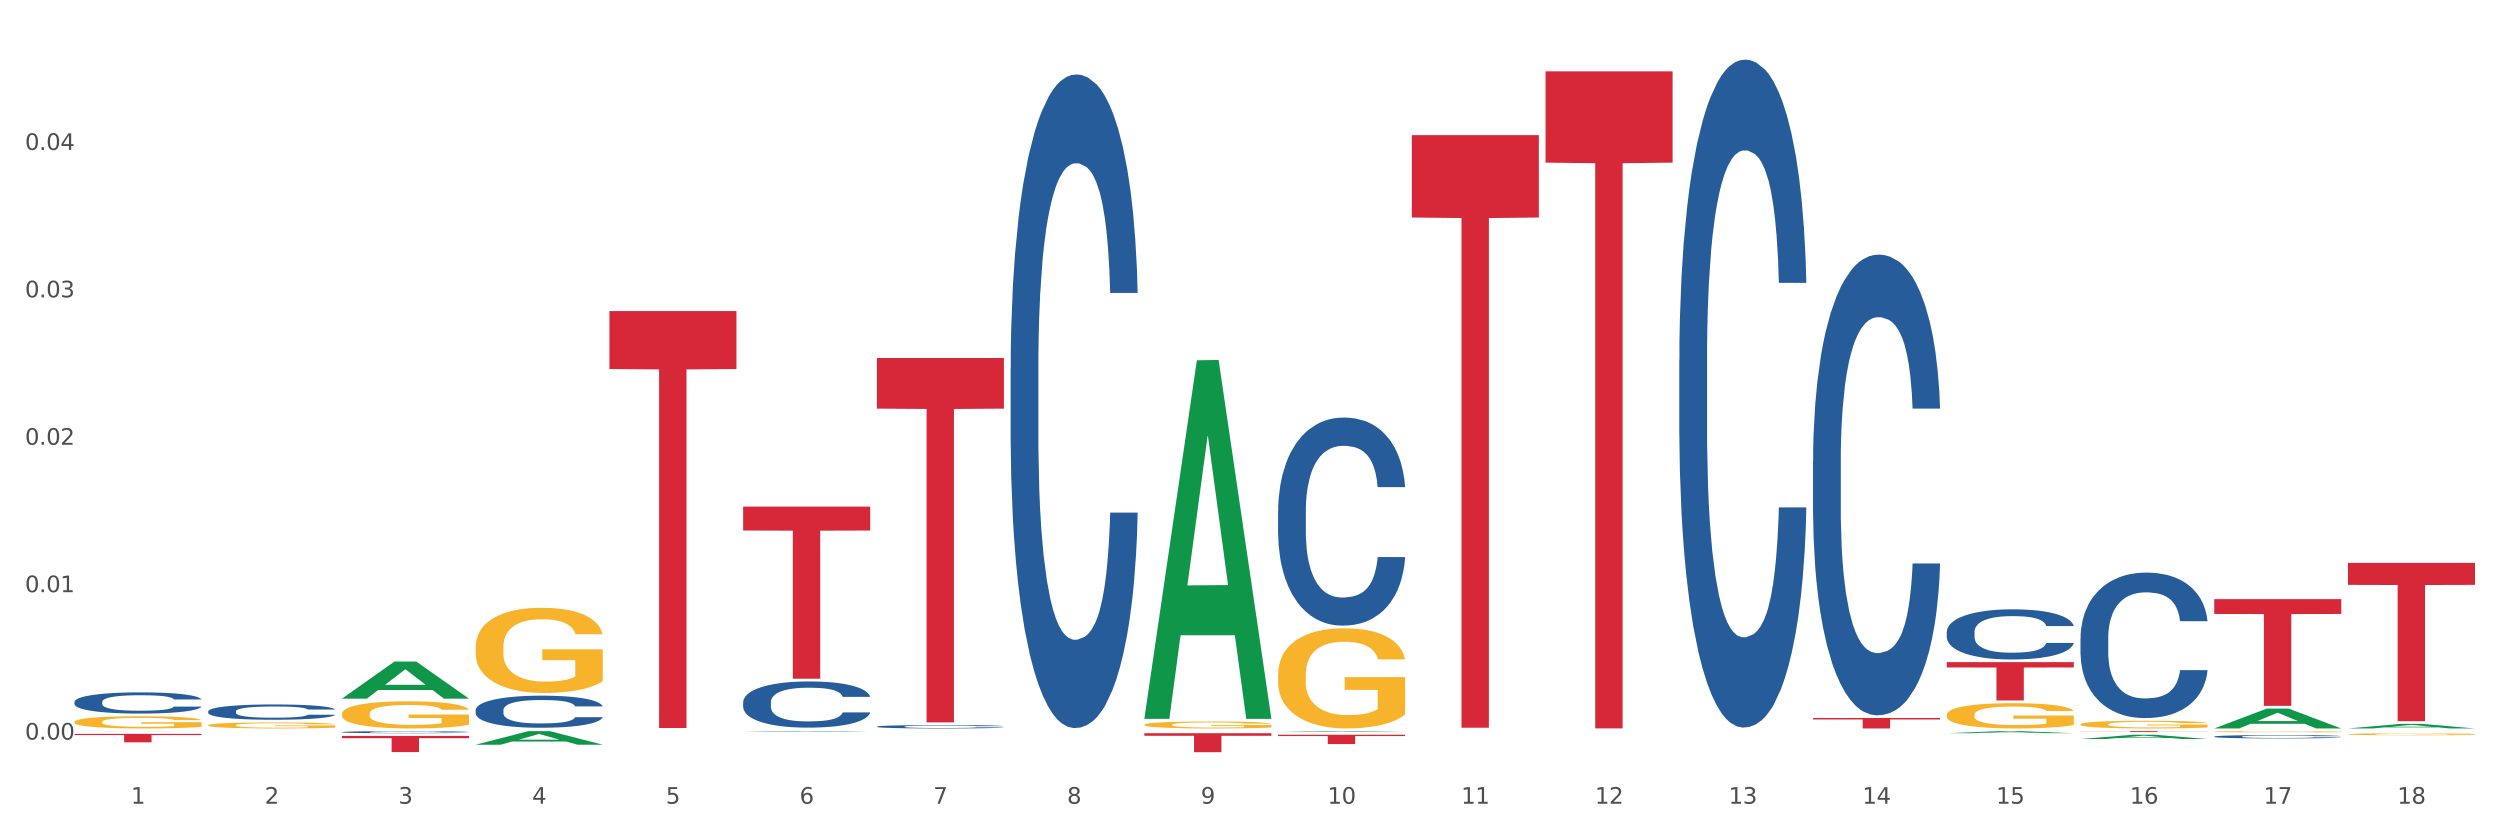 <?xml version="1.0" encoding="utf-8" standalone="no"?>
<!DOCTYPE svg PUBLIC "-//W3C//DTD SVG 1.1//EN"
  "http://www.w3.org/Graphics/SVG/1.1/DTD/svg11.dtd">
<svg xmlns:xlink="http://www.w3.org/1999/xlink" width="1080pt" height="360pt" viewBox="0 0 1080 360" xmlns="http://www.w3.org/2000/svg" version="1.1">
 <rect x="0" y="0" width="1080" height="360" fill="#333333" stroke="none"/>
 <defs>
  <style type="text/css">*{stroke-linejoin: round; stroke-linecap: butt}</style>
 </defs>
 <g id="figure_1">
  <g id="patch_1">
   <path d="M 0 360 
L 1080 360 
L 1080 0 
L 0 0 
z
" style="fill: #ffffff; stroke: #ffffff; stroke-linejoin: miter"/>
  </g>
  <g id="axes_1">
   <g id="matplotlib.axis_1">
    <g id="xtick_1">
     <g id="text_1">
      <!-- 1 -->
      <g style="fill: #4d4d4d" transform="translate(56.563 347.204) scale(0.096 -0.096)">
       <defs>
        <path id="DejaVuSans-31" d="M 794 531 
L 1825 531 
L 1825 4091 
L 703 3866 
L 703 4441 
L 1819 4666 
L 2450 4666 
L 2450 531 
L 3481 531 
L 3481 0 
L 794 0 
L 794 531 
z
" transform="scale(0.016)"/>
       </defs>
       <use xlink:href="#DejaVuSans-31"/>
      </g>
     </g>
    </g>
    <g id="xtick_2">
     <g id="text_2">
      <!-- 2 -->
      <g style="fill: #4d4d4d" transform="translate(114.336 347.204) scale(0.096 -0.096)">
       <defs>
        <path id="DejaVuSans-32" d="M 1228 531 
L 3431 531 
L 3431 0 
L 469 0 
L 469 531 
Q 828 903 1448 1529 
Q 2069 2156 2228 2338 
Q 2531 2678 2651 2914 
Q 2772 3150 2772 3378 
Q 2772 3750 2511 3984 
Q 2250 4219 1831 4219 
Q 1534 4219 1204 4116 
Q 875 4013 500 3803 
L 500 4441 
Q 881 4594 1212 4672 
Q 1544 4750 1819 4750 
Q 2544 4750 2975 4387 
Q 3406 4025 3406 3419 
Q 3406 3131 3298 2873 
Q 3191 2616 2906 2266 
Q 2828 2175 2409 1742 
Q 1991 1309 1228 531 
z
" transform="scale(0.016)"/>
       </defs>
       <use xlink:href="#DejaVuSans-32"/>
      </g>
     </g>
    </g>
    <g id="xtick_3">
     <g id="text_3">
      <!-- 3 -->
      <g style="fill: #4d4d4d" transform="translate(172.109 347.204) scale(0.096 -0.096)">
       <defs>
        <path id="DejaVuSans-33" d="M 2597 2516 
Q 3050 2419 3304 2112 
Q 3559 1806 3559 1356 
Q 3559 666 3084 287 
Q 2609 -91 1734 -91 
Q 1441 -91 1130 -33 
Q 819 25 488 141 
L 488 750 
Q 750 597 1062 519 
Q 1375 441 1716 441 
Q 2309 441 2620 675 
Q 2931 909 2931 1356 
Q 2931 1769 2642 2001 
Q 2353 2234 1838 2234 
L 1294 2234 
L 1294 2753 
L 1863 2753 
Q 2328 2753 2575 2939 
Q 2822 3125 2822 3475 
Q 2822 3834 2567 4026 
Q 2313 4219 1838 4219 
Q 1578 4219 1281 4162 
Q 984 4106 628 3988 
L 628 4550 
Q 988 4650 1302 4700 
Q 1616 4750 1894 4750 
Q 2613 4750 3031 4423 
Q 3450 4097 3450 3541 
Q 3450 3153 3228 2886 
Q 3006 2619 2597 2516 
z
" transform="scale(0.016)"/>
       </defs>
       <use xlink:href="#DejaVuSans-33"/>
      </g>
     </g>
    </g>
    <g id="xtick_4">
     <g id="text_4">
      <!-- 4 -->
      <g style="fill: #4d4d4d" transform="translate(229.882 347.204) scale(0.096 -0.096)">
       <defs>
        <path id="DejaVuSans-34" d="M 2419 4116 
L 825 1625 
L 2419 1625 
L 2419 4116 
z
M 2253 4666 
L 3047 4666 
L 3047 1625 
L 3713 1625 
L 3713 1100 
L 3047 1100 
L 3047 0 
L 2419 0 
L 2419 1100 
L 313 1100 
L 313 1709 
L 2253 4666 
z
" transform="scale(0.016)"/>
       </defs>
       <use xlink:href="#DejaVuSans-34"/>
      </g>
     </g>
    </g>
    <g id="xtick_5">
     <g id="text_5">
      <!-- 5 -->
      <g style="fill: #4d4d4d" transform="translate(287.655 347.204) scale(0.096 -0.096)">
       <defs>
        <path id="DejaVuSans-35" d="M 691 4666 
L 3169 4666 
L 3169 4134 
L 1269 4134 
L 1269 2991 
Q 1406 3038 1543 3061 
Q 1681 3084 1819 3084 
Q 2600 3084 3056 2656 
Q 3513 2228 3513 1497 
Q 3513 744 3044 326 
Q 2575 -91 1722 -91 
Q 1428 -91 1123 -41 
Q 819 9 494 109 
L 494 744 
Q 775 591 1075 516 
Q 1375 441 1709 441 
Q 2250 441 2565 725 
Q 2881 1009 2881 1497 
Q 2881 1984 2565 2268 
Q 2250 2553 1709 2553 
Q 1456 2553 1204 2497 
Q 953 2441 691 2322 
L 691 4666 
z
" transform="scale(0.016)"/>
       </defs>
       <use xlink:href="#DejaVuSans-35"/>
      </g>
     </g>
    </g>
    <g id="xtick_6">
     <g id="text_6">
      <!-- 6 -->
      <g style="fill: #4d4d4d" transform="translate(345.428 347.204) scale(0.096 -0.096)">
       <defs>
        <path id="DejaVuSans-36" d="M 2113 2584 
Q 1688 2584 1439 2293 
Q 1191 2003 1191 1497 
Q 1191 994 1439 701 
Q 1688 409 2113 409 
Q 2538 409 2786 701 
Q 3034 994 3034 1497 
Q 3034 2003 2786 2293 
Q 2538 2584 2113 2584 
z
M 3366 4563 
L 3366 3988 
Q 3128 4100 2886 4159 
Q 2644 4219 2406 4219 
Q 1781 4219 1451 3797 
Q 1122 3375 1075 2522 
Q 1259 2794 1537 2939 
Q 1816 3084 2150 3084 
Q 2853 3084 3261 2657 
Q 3669 2231 3669 1497 
Q 3669 778 3244 343 
Q 2819 -91 2113 -91 
Q 1303 -91 875 529 
Q 447 1150 447 2328 
Q 447 3434 972 4092 
Q 1497 4750 2381 4750 
Q 2619 4750 2861 4703 
Q 3103 4656 3366 4563 
z
" transform="scale(0.016)"/>
       </defs>
       <use xlink:href="#DejaVuSans-36"/>
      </g>
     </g>
    </g>
    <g id="xtick_7">
     <g id="text_7">
      <!-- 7 -->
      <g style="fill: #4d4d4d" transform="translate(403.201 347.204) scale(0.096 -0.096)">
       <defs>
        <path id="DejaVuSans-37" d="M 525 4666 
L 3525 4666 
L 3525 4397 
L 1831 0 
L 1172 0 
L 2766 4134 
L 525 4134 
L 525 4666 
z
" transform="scale(0.016)"/>
       </defs>
       <use xlink:href="#DejaVuSans-37"/>
      </g>
     </g>
    </g>
    <g id="xtick_8">
     <g id="text_8">
      <!-- 8 -->
      <g style="fill: #4d4d4d" transform="translate(460.974 347.204) scale(0.096 -0.096)">
       <defs>
        <path id="DejaVuSans-38" d="M 2034 2216 
Q 1584 2216 1326 1975 
Q 1069 1734 1069 1313 
Q 1069 891 1326 650 
Q 1584 409 2034 409 
Q 2484 409 2743 651 
Q 3003 894 3003 1313 
Q 3003 1734 2745 1975 
Q 2488 2216 2034 2216 
z
M 1403 2484 
Q 997 2584 770 2862 
Q 544 3141 544 3541 
Q 544 4100 942 4425 
Q 1341 4750 2034 4750 
Q 2731 4750 3128 4425 
Q 3525 4100 3525 3541 
Q 3525 3141 3298 2862 
Q 3072 2584 2669 2484 
Q 3125 2378 3379 2068 
Q 3634 1759 3634 1313 
Q 3634 634 3220 271 
Q 2806 -91 2034 -91 
Q 1263 -91 848 271 
Q 434 634 434 1313 
Q 434 1759 690 2068 
Q 947 2378 1403 2484 
z
M 1172 3481 
Q 1172 3119 1398 2916 
Q 1625 2713 2034 2713 
Q 2441 2713 2670 2916 
Q 2900 3119 2900 3481 
Q 2900 3844 2670 4047 
Q 2441 4250 2034 4250 
Q 1625 4250 1398 4047 
Q 1172 3844 1172 3481 
z
" transform="scale(0.016)"/>
       </defs>
       <use xlink:href="#DejaVuSans-38"/>
      </g>
     </g>
    </g>
    <g id="xtick_9">
     <g id="text_9">
      <!-- 9 -->
      <g style="fill: #4d4d4d" transform="translate(518.747 347.204) scale(0.096 -0.096)">
       <defs>
        <path id="DejaVuSans-39" d="M 703 97 
L 703 672 
Q 941 559 1184 500 
Q 1428 441 1663 441 
Q 2288 441 2617 861 
Q 2947 1281 2994 2138 
Q 2813 1869 2534 1725 
Q 2256 1581 1919 1581 
Q 1219 1581 811 2004 
Q 403 2428 403 3163 
Q 403 3881 828 4315 
Q 1253 4750 1959 4750 
Q 2769 4750 3195 4129 
Q 3622 3509 3622 2328 
Q 3622 1225 3098 567 
Q 2575 -91 1691 -91 
Q 1453 -91 1209 -44 
Q 966 3 703 97 
z
M 1959 2075 
Q 2384 2075 2632 2365 
Q 2881 2656 2881 3163 
Q 2881 3666 2632 3958 
Q 2384 4250 1959 4250 
Q 1534 4250 1286 3958 
Q 1038 3666 1038 3163 
Q 1038 2656 1286 2365 
Q 1534 2075 1959 2075 
z
" transform="scale(0.016)"/>
       </defs>
       <use xlink:href="#DejaVuSans-39"/>
      </g>
     </g>
    </g>
    <g id="xtick_10">
     <g id="text_10">
      <!-- 10 -->
      <g style="fill: #4d4d4d" transform="translate(573.466 347.204) scale(0.096 -0.096)">
       <defs>
        <path id="DejaVuSans-30" d="M 2034 4250 
Q 1547 4250 1301 3770 
Q 1056 3291 1056 2328 
Q 1056 1369 1301 889 
Q 1547 409 2034 409 
Q 2525 409 2770 889 
Q 3016 1369 3016 2328 
Q 3016 3291 2770 3770 
Q 2525 4250 2034 4250 
z
M 2034 4750 
Q 2819 4750 3233 4129 
Q 3647 3509 3647 2328 
Q 3647 1150 3233 529 
Q 2819 -91 2034 -91 
Q 1250 -91 836 529 
Q 422 1150 422 2328 
Q 422 3509 836 4129 
Q 1250 4750 2034 4750 
z
" transform="scale(0.016)"/>
       </defs>
       <use xlink:href="#DejaVuSans-31"/>
       <use xlink:href="#DejaVuSans-30" transform="translate(63.623 0)"/>
      </g>
     </g>
    </g>
    <g id="xtick_11">
     <g id="text_11">
      <!-- 11 -->
      <g style="fill: #4d4d4d" transform="translate(631.239 347.204) scale(0.096 -0.096)">
       <use xlink:href="#DejaVuSans-31"/>
       <use xlink:href="#DejaVuSans-31" transform="translate(63.623 0)"/>
      </g>
     </g>
    </g>
    <g id="xtick_12">
     <g id="text_12">
      <!-- 12 -->
      <g style="fill: #4d4d4d" transform="translate(689.012 347.204) scale(0.096 -0.096)">
       <use xlink:href="#DejaVuSans-31"/>
       <use xlink:href="#DejaVuSans-32" transform="translate(63.623 0)"/>
      </g>
     </g>
    </g>
    <g id="xtick_13">
     <g id="text_13">
      <!-- 13 -->
      <g style="fill: #4d4d4d" transform="translate(746.785 347.204) scale(0.096 -0.096)">
       <use xlink:href="#DejaVuSans-31"/>
       <use xlink:href="#DejaVuSans-33" transform="translate(63.623 0)"/>
      </g>
     </g>
    </g>
    <g id="xtick_14">
     <g id="text_14">
      <!-- 14 -->
      <g style="fill: #4d4d4d" transform="translate(804.558 347.204) scale(0.096 -0.096)">
       <use xlink:href="#DejaVuSans-31"/>
       <use xlink:href="#DejaVuSans-34" transform="translate(63.623 0)"/>
      </g>
     </g>
    </g>
    <g id="xtick_15">
     <g id="text_15">
      <!-- 15 -->
      <g style="fill: #4d4d4d" transform="translate(862.331 347.204) scale(0.096 -0.096)">
       <use xlink:href="#DejaVuSans-31"/>
       <use xlink:href="#DejaVuSans-35" transform="translate(63.623 0)"/>
      </g>
     </g>
    </g>
    <g id="xtick_16">
     <g id="text_16">
      <!-- 16 -->
      <g style="fill: #4d4d4d" transform="translate(920.104 347.204) scale(0.096 -0.096)">
       <use xlink:href="#DejaVuSans-31"/>
       <use xlink:href="#DejaVuSans-36" transform="translate(63.623 0)"/>
      </g>
     </g>
    </g>
    <g id="xtick_17">
     <g id="text_17">
      <!-- 17 -->
      <g style="fill: #4d4d4d" transform="translate(977.877 347.204) scale(0.096 -0.096)">
       <use xlink:href="#DejaVuSans-31"/>
       <use xlink:href="#DejaVuSans-37" transform="translate(63.623 0)"/>
      </g>
     </g>
    </g>
    <g id="xtick_18">
     <g id="text_18">
      <!-- 18 -->
      <g style="fill: #4d4d4d" transform="translate(1035.65 347.204) scale(0.096 -0.096)">
       <use xlink:href="#DejaVuSans-31"/>
       <use xlink:href="#DejaVuSans-38" transform="translate(63.623 0)"/>
      </g>
     </g>
    </g>
    <g id="xtick_19"/>
    <g id="xtick_20"/>
    <g id="xtick_21"/>
    <g id="xtick_22"/>
    <g id="xtick_23"/>
    <g id="xtick_24"/>
    <g id="xtick_25"/>
    <g id="xtick_26"/>
    <g id="xtick_27"/>
    <g id="xtick_28"/>
    <g id="xtick_29"/>
    <g id="xtick_30"/>
    <g id="xtick_31"/>
    <g id="xtick_32"/>
    <g id="xtick_33"/>
    <g id="xtick_34"/>
    <g id="xtick_35"/>
   </g>
   <g id="matplotlib.axis_2">
    <g id="ytick_1">
     <g id="text_19">
      <!-- 0.00 -->
      <g style="fill: #4d4d4d" transform="translate(10.8 319.503) scale(0.096 -0.096)">
       <defs>
        <path id="DejaVuSans-2e" d="M 684 794 
L 1344 794 
L 1344 0 
L 684 0 
L 684 794 
z
" transform="scale(0.016)"/>
       </defs>
       <use xlink:href="#DejaVuSans-30"/>
       <use xlink:href="#DejaVuSans-2e" transform="translate(63.623 0)"/>
       <use xlink:href="#DejaVuSans-30" transform="translate(95.41 0)"/>
       <use xlink:href="#DejaVuSans-30" transform="translate(159.033 0)"/>
      </g>
     </g>
    </g>
    <g id="ytick_2">
     <g id="text_20">
      <!-- 0.01 -->
      <g style="fill: #4d4d4d" transform="translate(10.8 255.821) scale(0.096 -0.096)">
       <use xlink:href="#DejaVuSans-30"/>
       <use xlink:href="#DejaVuSans-2e" transform="translate(63.623 0)"/>
       <use xlink:href="#DejaVuSans-30" transform="translate(95.41 0)"/>
       <use xlink:href="#DejaVuSans-31" transform="translate(159.033 0)"/>
      </g>
     </g>
    </g>
    <g id="ytick_3">
     <g id="text_21">
      <!-- 0.02 -->
      <g style="fill: #4d4d4d" transform="translate(10.8 192.139) scale(0.096 -0.096)">
       <use xlink:href="#DejaVuSans-30"/>
       <use xlink:href="#DejaVuSans-2e" transform="translate(63.623 0)"/>
       <use xlink:href="#DejaVuSans-30" transform="translate(95.41 0)"/>
       <use xlink:href="#DejaVuSans-32" transform="translate(159.033 0)"/>
      </g>
     </g>
    </g>
    <g id="ytick_4">
     <g id="text_22">
      <!-- 0.03 -->
      <g style="fill: #4d4d4d" transform="translate(10.8 128.457) scale(0.096 -0.096)">
       <use xlink:href="#DejaVuSans-30"/>
       <use xlink:href="#DejaVuSans-2e" transform="translate(63.623 0)"/>
       <use xlink:href="#DejaVuSans-30" transform="translate(95.41 0)"/>
       <use xlink:href="#DejaVuSans-33" transform="translate(159.033 0)"/>
      </g>
     </g>
    </g>
    <g id="ytick_5">
     <g id="text_23">
      <!-- 0.04 -->
      <g style="fill: #4d4d4d" transform="translate(10.8 64.775) scale(0.096 -0.096)">
       <use xlink:href="#DejaVuSans-30"/>
       <use xlink:href="#DejaVuSans-2e" transform="translate(63.623 0)"/>
       <use xlink:href="#DejaVuSans-30" transform="translate(95.41 0)"/>
       <use xlink:href="#DejaVuSans-34" transform="translate(159.033 0)"/>
      </g>
     </g>
    </g>
    <g id="ytick_6"/>
    <g id="ytick_7"/>
    <g id="ytick_8"/>
    <g id="ytick_9"/>
    <g id="ytick_10"/>
   </g>
   <g id="PolyCollection_1">
    <path d="M 32.175 315.875 
L 32.232 315.875 
L 54.864 315.855 
L 64.257 315.855 
L 87.059 315.875 
L 76.196 315.875 
L 71.273 315.871 
L 47.905 315.871 
L 47.735 315.871 
L 42.982 315.875 
L 32.175 315.875 
L 32.175 315.875 
L 50.847 315.868 
L 68.331 315.868 
L 59.674 315.86 
L 59.561 315.86 
L 59.447 315.86 
L 50.79 315.868 
L 50.847 315.868 
L 32.175 315.875 
z
" clip-path="url(#pefb9d92744)" style="fill: #109648"/>
    <path d="M 147.721 301.782 
L 147.778 301.767 
L 170.41 285.783 
L 179.803 285.768 
L 202.605 301.812 
L 191.742 301.812 
L 186.819 298.076 
L 163.451 298.076 
L 163.281 298.136 
L 158.528 301.812 
L 147.721 301.812 
L 147.721 301.782 
L 166.393 295.846 
L 183.877 295.831 
L 175.22 289.187 
L 175.107 289.157 
L 174.993 289.202 
L 166.336 295.831 
L 166.393 295.846 
L 147.721 301.782 
z
" clip-path="url(#pefb9d92744)" style="fill: #109648"/>
    <path d="M 205.494 321.702 
L 205.551 321.697 
L 228.183 315.861 
L 237.576 315.855 
L 260.378 321.713 
L 249.515 321.713 
L 244.592 320.349 
L 221.224 320.349 
L 221.054 320.371 
L 216.301 321.713 
L 205.494 321.713 
L 205.494 321.702 
L 224.166 319.535 
L 241.65 319.529 
L 232.993 317.104 
L 232.88 317.093 
L 232.766 317.109 
L 224.109 319.529 
L 224.166 319.535 
L 205.494 321.702 
z
" clip-path="url(#pefb9d92744)" style="fill: #109648"/>
    <path d="M 321.04 316.192 
L 321.096 316.192 
L 343.729 315.856 
L 353.122 315.855 
L 375.924 316.193 
L 365.061 316.193 
L 360.138 316.114 
L 336.77 316.114 
L 336.6 316.115 
L 331.847 316.193 
L 321.04 316.193 
L 321.04 316.192 
L 339.712 316.067 
L 357.196 316.067 
L 348.539 315.927 
L 348.425 315.927 
L 348.312 315.928 
L 339.655 316.067 
L 339.712 316.067 
L 321.04 316.192 
z
" clip-path="url(#pefb9d92744)" style="fill: #109648"/>
    <path d="M 494.359 310.246 
L 494.415 310.101 
L 517.048 155.647 
L 526.441 155.501 
L 549.243 310.538 
L 538.379 310.538 
L 533.457 274.435 
L 510.089 274.435 
L 509.919 275.017 
L 505.166 310.538 
L 494.359 310.538 
L 494.359 310.246 
L 513.031 252.89 
L 530.515 252.745 
L 521.858 188.546 
L 521.744 188.255 
L 521.631 188.692 
L 512.974 252.745 
L 513.031 252.89 
L 494.359 310.246 
z
" clip-path="url(#pefb9d92744)" style="fill: #109648"/>
    <path d="M 147.721 308.389 
L 147.786 308.379 
L 147.786 307.993 
L 147.915 307.661 
L 148.563 306.858 
L 149.535 306.195 
L 150.248 305.841 
L 150.961 305.552 
L 151.803 305.263 
L 152.84 304.963 
L 154.719 304.524 
L 155.886 304.3 
L 157.311 304.064 
L 159.903 303.722 
L 161.782 303.529 
L 163.726 303.368 
L 166.901 303.176 
L 168.975 303.09 
L 171.178 303.026 
L 173.835 302.983 
L 175.844 302.972 
L 180.25 303.004 
L 184.008 303.101 
L 185.822 303.176 
L 188.155 303.304 
L 189.386 303.39 
L 191.395 303.561 
L 193.469 303.786 
L 194.894 303.978 
L 197.033 304.342 
L 198.653 304.706 
L 200.143 305.156 
L 200.921 305.467 
L 201.504 305.756 
L 202.022 306.088 
L 202.54 306.612 
L 190.877 306.612 
L 190.423 306.237 
L 189.71 305.884 
L 188.674 305.542 
L 187.766 305.327 
L 186.211 305.06 
L 184.786 304.888 
L 183.295 304.76 
L 181.481 304.653 
L 180.055 304.599 
L 178.047 304.557 
L 174.094 304.567 
L 171.437 304.653 
L 169.623 304.76 
L 168.456 304.856 
L 167.42 304.963 
L 166.253 305.113 
L 164.893 305.338 
L 163.921 305.542 
L 162.949 305.798 
L 162.171 306.055 
L 161.458 306.355 
L 160.875 306.676 
L 160.421 307.008 
L 160.033 307.415 
L 159.709 308.09 
L 159.709 309.556 
L 159.838 309.888 
L 160.162 310.327 
L 160.551 310.659 
L 161.199 311.055 
L 161.782 311.323 
L 162.884 311.708 
L 164.115 312.029 
L 165.087 312.233 
L 166.059 312.404 
L 167.744 312.639 
L 169.623 312.832 
L 171.243 312.95 
L 173.446 313.057 
L 174.936 313.1 
L 176.232 313.121 
L 179.407 313.121 
L 181.675 313.089 
L 184.203 313.014 
L 186.146 312.918 
L 187.766 312.8 
L 189.581 312.607 
L 190.747 312.425 
L 190.747 310.188 
L 176.491 310.177 
L 176.491 308.689 
L 202.605 308.689 
L 202.605 313.057 
L 201.504 313.282 
L 200.273 313.485 
L 198.977 313.667 
L 197.033 313.892 
L 194.7 314.106 
L 192.626 314.256 
L 190.423 314.385 
L 187.831 314.502 
L 184.462 314.609 
L 182.388 314.652 
L 179.796 314.684 
L 176.751 314.695 
L 174.094 314.674 
L 171.502 314.62 
L 168.78 314.524 
L 166.124 314.385 
L 164.115 314.245 
L 162.106 314.074 
L 159.968 313.849 
L 158.283 313.635 
L 156.987 313.442 
L 155.562 313.196 
L 154.006 312.875 
L 152.84 312.586 
L 151.803 312.286 
L 150.702 311.901 
L 149.924 311.569 
L 149.147 311.151 
L 148.693 310.841 
L 148.175 310.359 
L 147.786 309.685 
L 147.721 308.389 
z
" clip-path="url(#pefb9d92744)" style="fill: #f7b32b"/>
    <path d="M 205.494 279.576 
L 205.559 279.543 
L 205.559 278.333 
L 205.688 277.291 
L 206.336 274.771 
L 207.308 272.688 
L 208.021 271.579 
L 208.734 270.671 
L 209.576 269.764 
L 210.613 268.823 
L 212.492 267.445 
L 213.659 266.74 
L 215.084 266 
L 217.676 264.925 
L 219.555 264.32 
L 221.499 263.816 
L 224.674 263.211 
L 226.748 262.942 
L 228.951 262.741 
L 231.608 262.606 
L 233.616 262.573 
L 238.023 262.673 
L 241.781 262.976 
L 243.595 263.211 
L 245.928 263.614 
L 247.159 263.883 
L 249.168 264.421 
L 251.242 265.127 
L 252.667 265.731 
L 254.806 266.874 
L 256.426 268.017 
L 257.916 269.428 
L 258.694 270.402 
L 259.277 271.31 
L 259.795 272.352 
L 260.313 273.998 
L 248.65 273.998 
L 248.196 272.822 
L 247.483 271.713 
L 246.447 270.638 
L 245.539 269.966 
L 243.984 269.125 
L 242.559 268.588 
L 241.068 268.185 
L 239.254 267.849 
L 237.828 267.68 
L 235.82 267.546 
L 231.867 267.58 
L 229.21 267.849 
L 227.396 268.185 
L 226.229 268.487 
L 225.193 268.823 
L 224.026 269.294 
L 222.666 269.999 
L 221.694 270.638 
L 220.722 271.444 
L 219.944 272.251 
L 219.231 273.192 
L 218.648 274.2 
L 218.194 275.241 
L 217.806 276.518 
L 217.482 278.636 
L 217.482 283.239 
L 217.611 284.281 
L 217.935 285.659 
L 218.324 286.701 
L 218.972 287.944 
L 219.555 288.784 
L 220.657 289.994 
L 221.888 291.002 
L 222.86 291.64 
L 223.832 292.178 
L 225.517 292.917 
L 227.396 293.522 
L 229.016 293.892 
L 231.219 294.228 
L 232.709 294.362 
L 234.005 294.43 
L 237.18 294.43 
L 239.448 294.329 
L 241.975 294.094 
L 243.919 293.791 
L 245.539 293.421 
L 247.354 292.817 
L 248.52 292.245 
L 248.52 285.222 
L 234.264 285.188 
L 234.264 280.517 
L 260.378 280.517 
L 260.378 294.228 
L 259.277 294.934 
L 258.046 295.572 
L 256.75 296.143 
L 254.806 296.849 
L 252.473 297.521 
L 250.399 297.992 
L 248.196 298.395 
L 245.604 298.765 
L 242.235 299.101 
L 240.161 299.235 
L 237.569 299.336 
L 234.524 299.369 
L 231.867 299.302 
L 229.275 299.134 
L 226.553 298.832 
L 223.897 298.395 
L 221.888 297.958 
L 219.879 297.42 
L 217.741 296.715 
L 216.056 296.043 
L 214.76 295.438 
L 213.335 294.665 
L 211.779 293.657 
L 210.613 292.749 
L 209.576 291.808 
L 208.475 290.599 
L 207.697 289.557 
L 206.92 288.246 
L 206.466 287.272 
L 205.948 285.76 
L 205.559 283.643 
L 205.494 279.576 
z
" clip-path="url(#pefb9d92744)" style="fill: #f7b32b"/>
    <path d="M 494.359 313.083 
L 494.424 313.08 
L 494.424 312.982 
L 494.553 312.897 
L 495.201 312.691 
L 496.173 312.522 
L 496.886 312.431 
L 497.599 312.358 
L 498.441 312.284 
L 499.478 312.207 
L 501.357 312.095 
L 502.523 312.037 
L 503.949 311.977 
L 506.541 311.89 
L 508.42 311.84 
L 510.364 311.799 
L 513.539 311.75 
L 515.613 311.728 
L 517.816 311.712 
L 520.473 311.701 
L 522.481 311.698 
L 526.888 311.706 
L 530.646 311.731 
L 532.46 311.75 
L 534.793 311.783 
L 536.024 311.805 
L 538.033 311.848 
L 540.107 311.906 
L 541.532 311.955 
L 543.671 312.048 
L 545.29 312.141 
L 546.781 312.256 
L 547.558 312.336 
L 548.142 312.41 
L 548.66 312.494 
L 549.178 312.629 
L 537.515 312.629 
L 537.061 312.533 
L 536.348 312.442 
L 535.311 312.355 
L 534.404 312.3 
L 532.849 312.232 
L 531.424 312.188 
L 529.933 312.155 
L 528.119 312.128 
L 526.693 312.114 
L 524.685 312.103 
L 520.732 312.106 
L 518.075 312.128 
L 516.261 312.155 
L 515.094 312.18 
L 514.058 312.207 
L 512.891 312.245 
L 511.53 312.303 
L 510.558 312.355 
L 509.586 312.421 
L 508.809 312.486 
L 508.096 312.563 
L 507.513 312.645 
L 507.059 312.73 
L 506.671 312.834 
L 506.347 313.006 
L 506.347 313.381 
L 506.476 313.466 
L 506.8 313.578 
L 507.189 313.663 
L 507.837 313.764 
L 508.42 313.833 
L 509.522 313.931 
L 510.753 314.013 
L 511.725 314.065 
L 512.697 314.109 
L 514.382 314.169 
L 516.261 314.219 
L 517.881 314.249 
L 520.084 314.276 
L 521.574 314.287 
L 522.87 314.293 
L 526.045 314.293 
L 528.313 314.284 
L 530.84 314.265 
L 532.784 314.241 
L 534.404 314.211 
L 536.219 314.161 
L 537.385 314.115 
L 537.385 313.543 
L 523.129 313.54 
L 523.129 313.16 
L 549.243 313.16 
L 549.243 314.276 
L 548.142 314.334 
L 546.91 314.386 
L 545.614 314.432 
L 543.671 314.49 
L 541.338 314.544 
L 539.264 314.583 
L 537.061 314.616 
L 534.469 314.646 
L 531.1 314.673 
L 529.026 314.684 
L 526.434 314.692 
L 523.389 314.695 
L 520.732 314.69 
L 518.14 314.676 
L 515.418 314.651 
L 512.762 314.616 
L 510.753 314.58 
L 508.744 314.536 
L 506.606 314.479 
L 504.921 314.424 
L 503.625 314.375 
L 502.199 314.312 
L 500.644 314.23 
L 499.478 314.156 
L 498.441 314.079 
L 497.34 313.981 
L 496.562 313.896 
L 495.784 313.789 
L 495.331 313.71 
L 494.812 313.586 
L 494.424 313.414 
L 494.359 313.083 
z
" clip-path="url(#pefb9d92744)" style="fill: #f7b32b"/>
    <path d="M 840.997 308.82 
L 841.062 308.81 
L 841.062 308.451 
L 841.191 308.141 
L 841.839 307.393 
L 842.811 306.775 
L 843.524 306.446 
L 844.237 306.176 
L 845.079 305.907 
L 846.116 305.628 
L 847.995 305.219 
L 849.161 305.009 
L 850.587 304.79 
L 853.179 304.471 
L 855.058 304.291 
L 857.002 304.141 
L 860.177 303.962 
L 862.251 303.882 
L 864.454 303.822 
L 867.111 303.782 
L 869.119 303.772 
L 873.526 303.802 
L 877.284 303.892 
L 879.098 303.962 
L 881.431 304.082 
L 882.662 304.161 
L 884.671 304.321 
L 886.744 304.531 
L 888.17 304.71 
L 890.308 305.049 
L 891.928 305.388 
L 893.419 305.807 
L 894.196 306.097 
L 894.779 306.366 
L 895.298 306.675 
L 895.816 307.164 
L 884.153 307.164 
L 883.699 306.815 
L 882.986 306.486 
L 881.949 306.166 
L 881.042 305.967 
L 879.487 305.718 
L 878.061 305.558 
L 876.571 305.438 
L 874.757 305.338 
L 873.331 305.289 
L 871.322 305.249 
L 867.37 305.259 
L 864.713 305.338 
L 862.899 305.438 
L 861.732 305.528 
L 860.695 305.628 
L 859.529 305.767 
L 858.168 305.977 
L 857.196 306.166 
L 856.224 306.406 
L 855.447 306.645 
L 854.734 306.925 
L 854.151 307.224 
L 853.697 307.533 
L 853.308 307.912 
L 852.984 308.54 
L 852.984 309.907 
L 853.114 310.216 
L 853.438 310.625 
L 853.827 310.934 
L 854.475 311.304 
L 855.058 311.553 
L 856.16 311.912 
L 857.391 312.211 
L 858.363 312.401 
L 859.335 312.56 
L 861.019 312.78 
L 862.899 312.959 
L 864.519 313.069 
L 866.722 313.169 
L 868.212 313.209 
L 869.508 313.229 
L 872.683 313.229 
L 874.951 313.199 
L 877.478 313.129 
L 879.422 313.039 
L 881.042 312.929 
L 882.857 312.75 
L 884.023 312.58 
L 884.023 310.496 
L 869.767 310.486 
L 869.767 309.099 
L 895.881 309.099 
L 895.881 313.169 
L 894.779 313.378 
L 893.548 313.568 
L 892.252 313.737 
L 890.308 313.947 
L 887.976 314.146 
L 885.902 314.286 
L 883.699 314.406 
L 881.107 314.515 
L 877.737 314.615 
L 875.664 314.655 
L 873.072 314.685 
L 870.026 314.695 
L 867.37 314.675 
L 864.778 314.625 
L 862.056 314.535 
L 859.4 314.406 
L 857.391 314.276 
L 855.382 314.116 
L 853.244 313.907 
L 851.559 313.707 
L 850.263 313.528 
L 848.837 313.299 
L 847.282 312.999 
L 846.116 312.73 
L 845.079 312.451 
L 843.977 312.092 
L 843.2 311.782 
L 842.422 311.393 
L 841.969 311.104 
L 841.45 310.655 
L 841.062 310.027 
L 840.997 308.82 
z
" clip-path="url(#pefb9d92744)" style="fill: #f7b32b"/>
    <path d="M 552.132 291.427 
L 552.197 291.388 
L 552.197 289.965 
L 552.326 288.741 
L 552.974 285.778 
L 553.946 283.329 
L 554.659 282.025 
L 555.372 280.958 
L 556.214 279.892 
L 557.251 278.786 
L 559.13 277.166 
L 560.296 276.336 
L 561.722 275.467 
L 564.314 274.203 
L 566.193 273.492 
L 568.137 272.9 
L 571.312 272.189 
L 573.386 271.873 
L 575.589 271.635 
L 578.246 271.477 
L 580.254 271.438 
L 584.661 271.556 
L 588.419 271.912 
L 590.233 272.189 
L 592.566 272.663 
L 593.797 272.979 
L 595.806 273.611 
L 597.88 274.44 
L 599.305 275.151 
L 601.443 276.494 
L 603.063 277.838 
L 604.554 279.497 
L 605.331 280.642 
L 605.915 281.709 
L 606.433 282.934 
L 606.951 284.869 
L 595.288 284.869 
L 594.834 283.487 
L 594.121 282.183 
L 593.084 280.919 
L 592.177 280.129 
L 590.622 279.141 
L 589.197 278.509 
L 587.706 278.035 
L 585.892 277.64 
L 584.466 277.443 
L 582.458 277.285 
L 578.505 277.324 
L 575.848 277.64 
L 574.034 278.035 
L 572.867 278.391 
L 571.831 278.786 
L 570.664 279.339 
L 569.303 280.168 
L 568.331 280.919 
L 567.359 281.867 
L 566.582 282.815 
L 565.869 283.921 
L 565.286 285.106 
L 564.832 286.331 
L 564.444 287.832 
L 564.12 290.321 
L 564.12 295.733 
L 564.249 296.958 
L 564.573 298.577 
L 564.962 299.802 
L 565.61 301.264 
L 566.193 302.251 
L 567.295 303.673 
L 568.526 304.858 
L 569.498 305.609 
L 570.47 306.241 
L 572.155 307.11 
L 574.034 307.821 
L 575.654 308.256 
L 577.857 308.651 
L 579.347 308.809 
L 580.643 308.888 
L 583.818 308.888 
L 586.086 308.769 
L 588.613 308.493 
L 590.557 308.137 
L 592.177 307.703 
L 593.992 306.992 
L 595.158 306.32 
L 595.158 298.064 
L 580.902 298.024 
L 580.902 292.533 
L 607.016 292.533 
L 607.016 308.651 
L 605.915 309.48 
L 604.683 310.231 
L 603.387 310.903 
L 601.443 311.732 
L 599.111 312.522 
L 597.037 313.075 
L 594.834 313.549 
L 592.242 313.984 
L 588.873 314.379 
L 586.799 314.537 
L 584.207 314.656 
L 581.162 314.695 
L 578.505 314.616 
L 575.913 314.418 
L 573.191 314.063 
L 570.535 313.549 
L 568.526 313.036 
L 566.517 312.404 
L 564.379 311.574 
L 562.694 310.784 
L 561.398 310.073 
L 559.972 309.164 
L 558.417 307.979 
L 557.251 306.913 
L 556.214 305.807 
L 555.113 304.384 
L 554.335 303.16 
L 553.557 301.619 
L 553.104 300.474 
L 552.585 298.696 
L 552.197 296.207 
L 552.132 291.427 
z
" clip-path="url(#pefb9d92744)" style="fill: #f7b32b"/>
    <path d="M 898.77 312.906 
L 898.835 312.903 
L 898.835 312.794 
L 898.964 312.7 
L 899.612 312.472 
L 900.584 312.284 
L 901.297 312.183 
L 902.01 312.101 
L 902.852 312.019 
L 903.889 311.934 
L 905.768 311.81 
L 906.934 311.746 
L 908.36 311.679 
L 910.952 311.582 
L 912.831 311.527 
L 914.775 311.482 
L 917.95 311.427 
L 920.024 311.403 
L 922.227 311.385 
L 924.884 311.372 
L 926.892 311.369 
L 931.299 311.379 
L 935.057 311.406 
L 936.871 311.427 
L 939.204 311.464 
L 940.435 311.488 
L 942.444 311.536 
L 944.517 311.6 
L 945.943 311.655 
L 948.081 311.758 
L 949.701 311.861 
L 951.192 311.989 
L 951.969 312.077 
L 952.552 312.159 
L 953.071 312.253 
L 953.589 312.402 
L 941.926 312.402 
L 941.472 312.296 
L 940.759 312.196 
L 939.722 312.098 
L 938.815 312.038 
L 937.26 311.962 
L 935.834 311.913 
L 934.344 311.877 
L 932.53 311.846 
L 931.104 311.831 
L 929.095 311.819 
L 925.143 311.822 
L 922.486 311.846 
L 920.672 311.877 
L 919.505 311.904 
L 918.468 311.934 
L 917.302 311.977 
L 915.941 312.041 
L 914.969 312.098 
L 913.997 312.171 
L 913.22 312.244 
L 912.507 312.329 
L 911.924 312.42 
L 911.47 312.514 
L 911.081 312.63 
L 910.757 312.821 
L 910.757 313.237 
L 910.887 313.331 
L 911.211 313.456 
L 911.6 313.55 
L 912.248 313.662 
L 912.831 313.738 
L 913.933 313.848 
L 915.164 313.939 
L 916.136 313.996 
L 917.108 314.045 
L 918.792 314.112 
L 920.672 314.167 
L 922.292 314.2 
L 924.495 314.23 
L 925.985 314.242 
L 927.281 314.249 
L 930.456 314.249 
L 932.724 314.239 
L 935.251 314.218 
L 937.195 314.191 
L 938.815 314.157 
L 940.63 314.103 
L 941.796 314.051 
L 941.796 313.416 
L 927.54 313.413 
L 927.54 312.991 
L 953.654 312.991 
L 953.654 314.23 
L 952.552 314.294 
L 951.321 314.352 
L 950.025 314.403 
L 948.081 314.467 
L 945.749 314.528 
L 943.675 314.57 
L 941.472 314.607 
L 938.88 314.64 
L 935.51 314.671 
L 933.437 314.683 
L 930.845 314.692 
L 927.799 314.695 
L 925.143 314.689 
L 922.551 314.674 
L 919.829 314.646 
L 917.172 314.607 
L 915.164 314.567 
L 913.155 314.519 
L 911.017 314.455 
L 909.332 314.394 
L 908.036 314.34 
L 906.61 314.27 
L 905.055 314.179 
L 903.889 314.097 
L 902.852 314.012 
L 901.75 313.902 
L 900.973 313.808 
L 900.195 313.69 
L 899.742 313.602 
L 899.223 313.465 
L 898.835 313.274 
L 898.77 312.906 
z
" clip-path="url(#pefb9d92744)" style="fill: #f7b32b"/>
    <path d="M 1014.316 314.691 
L 1014.372 314.689 
L 1037.005 312.714 
L 1046.398 312.712 
L 1069.2 314.695 
L 1058.336 314.695 
L 1053.414 314.233 
L 1030.045 314.233 
L 1029.876 314.241 
L 1025.123 314.695 
L 1014.316 314.695 
L 1014.316 314.691 
L 1032.988 313.958 
L 1050.471 313.956 
L 1041.814 313.135 
L 1041.701 313.131 
L 1041.588 313.137 
L 1032.931 313.956 
L 1032.988 313.958 
L 1014.316 314.691 
z
" clip-path="url(#pefb9d92744)" style="fill: #109648"/>
    <path d="M 552.132 316.246 
L 552.188 316.246 
L 574.821 315.856 
L 584.214 315.855 
L 607.016 316.247 
L 596.152 316.247 
L 591.23 316.156 
L 567.862 316.156 
L 567.692 316.157 
L 562.939 316.247 
L 552.132 316.247 
L 552.132 316.246 
L 570.804 316.101 
L 588.288 316.101 
L 579.631 315.939 
L 579.517 315.938 
L 579.404 315.939 
L 570.747 316.101 
L 570.804 316.101 
L 552.132 316.246 
z
" clip-path="url(#pefb9d92744)" style="fill: #109648"/>
    <path d="M 840.997 316.752 
L 841.053 316.751 
L 863.686 315.856 
L 873.079 315.855 
L 895.881 316.754 
L 885.017 316.754 
L 880.095 316.545 
L 856.726 316.545 
L 856.557 316.548 
L 851.804 316.754 
L 840.997 316.754 
L 840.997 316.752 
L 859.669 316.42 
L 877.152 316.419 
L 868.495 316.047 
L 868.382 316.045 
L 868.269 316.048 
L 859.612 316.419 
L 859.669 316.42 
L 840.997 316.752 
z
" clip-path="url(#pefb9d92744)" style="fill: #109648"/>
    <path d="M 898.77 319.258 
L 898.826 319.257 
L 921.459 317.406 
L 930.852 317.405 
L 953.654 319.262 
L 942.79 319.262 
L 937.868 318.829 
L 914.499 318.829 
L 914.33 318.836 
L 909.577 319.262 
L 898.77 319.262 
L 898.77 319.258 
L 917.442 318.571 
L 934.925 318.569 
L 926.268 317.8 
L 926.155 317.797 
L 926.042 317.802 
L 917.385 318.569 
L 917.442 318.571 
L 898.77 319.258 
z
" clip-path="url(#pefb9d92744)" style="fill: #109648"/>
    <path d="M 956.543 314.679 
L 956.599 314.671 
L 979.232 306.11 
L 988.625 306.102 
L 1011.427 314.695 
L 1000.563 314.695 
L 995.641 312.694 
L 972.272 312.694 
L 972.103 312.726 
L 967.35 314.695 
L 956.543 314.695 
L 956.543 314.679 
L 975.215 311.5 
L 992.698 311.492 
L 984.041 307.933 
L 983.928 307.917 
L 983.815 307.941 
L 975.158 311.492 
L 975.215 311.5 
L 956.543 314.679 
z
" clip-path="url(#pefb9d92744)" style="fill: #109648"/>
    <path d="M 32.175 317.036 
L 87.059 317.036 
L 87.059 317.543 
L 65.47 317.546 
L 65.47 320.685 
L 53.635 320.685 
L 53.635 317.546 
L 32.175 317.543 
L 32.175 317.039 
L 32.175 317.036 
z
" clip-path="url(#pefb9d92744)" style="fill: #d62839"/>
    <path d="M 147.721 317.927 
L 202.605 317.927 
L 202.605 318.897 
L 181.016 318.903 
L 181.016 324.906 
L 169.18 324.906 
L 169.18 318.903 
L 147.721 318.897 
L 147.721 317.933 
L 147.721 317.927 
z
" clip-path="url(#pefb9d92744)" style="fill: #d62839"/>
    <path d="M 263.267 134.39 
L 318.151 134.39 
L 318.151 159.418 
L 296.562 159.587 
L 296.562 314.495 
L 284.726 314.495 
L 284.726 159.587 
L 263.267 159.418 
L 263.267 134.559 
L 263.267 134.39 
z
" clip-path="url(#pefb9d92744)" style="fill: #d62839"/>
    <path d="M 321.04 218.847 
L 375.924 218.847 
L 375.924 229.182 
L 354.335 229.252 
L 354.335 293.223 
L 342.499 293.223 
L 342.499 229.252 
L 321.04 229.182 
L 321.04 218.916 
L 321.04 218.847 
z
" clip-path="url(#pefb9d92744)" style="fill: #d62839"/>
    <path d="M 378.813 154.654 
L 433.697 154.654 
L 433.697 176.529 
L 412.108 176.677 
L 412.108 312.066 
L 400.272 312.066 
L 400.272 176.677 
L 378.813 176.529 
L 378.813 154.802 
L 378.813 154.654 
z
" clip-path="url(#pefb9d92744)" style="fill: #d62839"/>
    <path d="M 494.359 316.73 
L 549.243 316.73 
L 549.243 317.872 
L 527.654 317.88 
L 527.654 324.95 
L 515.818 324.95 
L 515.818 317.88 
L 494.359 317.872 
L 494.359 316.738 
L 494.359 316.73 
z
" clip-path="url(#pefb9d92744)" style="fill: #d62839"/>
    <path d="M 552.132 317.407 
L 607.016 317.407 
L 607.016 317.969 
L 585.427 317.973 
L 585.427 321.45 
L 573.591 321.45 
L 573.591 317.973 
L 552.132 317.969 
L 552.132 317.411 
L 552.132 317.407 
z
" clip-path="url(#pefb9d92744)" style="fill: #d62839"/>
    <path d="M 609.905 58.39 
L 664.789 58.39 
L 664.789 93.963 
L 643.2 94.203 
L 643.2 314.373 
L 631.364 314.373 
L 631.364 94.203 
L 609.905 93.963 
L 609.905 58.63 
L 609.905 58.39 
z
" clip-path="url(#pefb9d92744)" style="fill: #d62839"/>
    <path d="M 667.678 30.81 
L 722.562 30.81 
L 722.562 70.256 
L 700.973 70.522 
L 700.973 314.662 
L 689.137 314.662 
L 689.137 70.522 
L 667.678 70.256 
L 667.678 31.076 
L 667.678 30.81 
z
" clip-path="url(#pefb9d92744)" style="fill: #d62839"/>
    <path d="M 783.224 310.18 
L 838.108 310.18 
L 838.108 310.808 
L 816.519 310.812 
L 816.519 314.695 
L 804.683 314.695 
L 804.683 310.812 
L 783.224 310.808 
L 783.224 310.185 
L 783.224 310.18 
z
" clip-path="url(#pefb9d92744)" style="fill: #d62839"/>
    <path d="M 840.997 286.05 
L 895.881 286.05 
L 895.881 288.352 
L 874.291 288.367 
L 874.291 302.612 
L 862.456 302.612 
L 862.456 288.367 
L 840.997 288.352 
L 840.997 286.065 
L 840.997 286.05 
z
" clip-path="url(#pefb9d92744)" style="fill: #d62839"/>
    <path d="M 898.77 315.855 
L 953.654 315.855 
L 953.654 315.909 
L 932.064 315.91 
L 932.064 316.244 
L 920.229 316.244 
L 920.229 315.91 
L 898.77 315.909 
L 898.77 315.856 
L 898.77 315.855 
z
" clip-path="url(#pefb9d92744)" style="fill: #d62839"/>
    <path d="M 1014.316 317.184 
L 1014.38 317.183 
L 1014.38 317.156 
L 1014.51 317.133 
L 1015.158 317.076 
L 1016.13 317.029 
L 1016.843 317.004 
L 1017.556 316.983 
L 1018.398 316.963 
L 1019.435 316.942 
L 1021.314 316.911 
L 1022.48 316.895 
L 1023.906 316.878 
L 1026.498 316.854 
L 1028.377 316.84 
L 1030.321 316.829 
L 1033.496 316.815 
L 1035.57 316.809 
L 1037.773 316.804 
L 1040.429 316.801 
L 1042.438 316.801 
L 1046.845 316.803 
L 1050.603 316.81 
L 1052.417 316.815 
L 1054.75 316.824 
L 1055.981 316.83 
L 1057.99 316.842 
L 1060.063 316.858 
L 1061.489 316.872 
L 1063.627 316.898 
L 1065.247 316.923 
L 1066.738 316.955 
L 1067.515 316.977 
L 1068.098 316.998 
L 1068.617 317.021 
L 1069.135 317.058 
L 1057.471 317.058 
L 1057.018 317.032 
L 1056.305 317.007 
L 1055.268 316.983 
L 1054.361 316.967 
L 1052.806 316.948 
L 1051.38 316.936 
L 1049.89 316.927 
L 1048.076 316.92 
L 1046.65 316.916 
L 1044.641 316.913 
L 1040.689 316.914 
L 1038.032 316.92 
L 1036.218 316.927 
L 1035.051 316.934 
L 1034.014 316.942 
L 1032.848 316.952 
L 1031.487 316.968 
L 1030.515 316.983 
L 1029.543 317.001 
L 1028.766 317.019 
L 1028.053 317.04 
L 1027.47 317.063 
L 1027.016 317.086 
L 1026.627 317.115 
L 1026.303 317.163 
L 1026.303 317.267 
L 1026.433 317.29 
L 1026.757 317.321 
L 1027.146 317.345 
L 1027.794 317.373 
L 1028.377 317.392 
L 1029.479 317.419 
L 1030.71 317.442 
L 1031.682 317.456 
L 1032.654 317.468 
L 1034.338 317.485 
L 1036.218 317.499 
L 1037.838 317.507 
L 1040.041 317.515 
L 1041.531 317.518 
L 1042.827 317.519 
L 1046.002 317.519 
L 1048.27 317.517 
L 1050.797 317.512 
L 1052.741 317.505 
L 1054.361 317.496 
L 1056.176 317.483 
L 1057.342 317.47 
L 1057.342 317.311 
L 1043.086 317.311 
L 1043.086 317.205 
L 1069.2 317.205 
L 1069.2 317.515 
L 1068.098 317.53 
L 1066.867 317.545 
L 1065.571 317.558 
L 1063.627 317.574 
L 1061.295 317.589 
L 1059.221 317.599 
L 1057.018 317.609 
L 1054.426 317.617 
L 1051.056 317.624 
L 1048.983 317.627 
L 1046.391 317.63 
L 1043.345 317.63 
L 1040.689 317.629 
L 1038.097 317.625 
L 1035.375 317.618 
L 1032.718 317.609 
L 1030.71 317.599 
L 1028.701 317.587 
L 1026.563 317.571 
L 1024.878 317.555 
L 1023.582 317.542 
L 1022.156 317.524 
L 1020.601 317.502 
L 1019.435 317.481 
L 1018.398 317.46 
L 1017.296 317.433 
L 1016.519 317.409 
L 1015.741 317.38 
L 1015.288 317.358 
L 1014.769 317.324 
L 1014.38 317.276 
L 1014.316 317.184 
z
" clip-path="url(#pefb9d92744)" style="fill: #f7b32b"/>
    <path d="M 956.543 316.097 
L 956.607 316.096 
L 956.607 316.079 
L 956.737 316.064 
L 957.385 316.029 
L 958.357 315.999 
L 959.07 315.983 
L 959.783 315.97 
L 960.625 315.957 
L 961.662 315.944 
L 963.541 315.925 
L 964.707 315.915 
L 966.133 315.904 
L 968.725 315.889 
L 970.604 315.88 
L 972.548 315.873 
L 975.723 315.864 
L 977.797 315.861 
L 980 315.858 
L 982.656 315.856 
L 984.665 315.855 
L 989.072 315.857 
L 992.83 315.861 
L 994.644 315.864 
L 996.977 315.87 
L 998.208 315.874 
L 1000.217 315.882 
L 1002.29 315.892 
L 1003.716 315.9 
L 1005.854 315.916 
L 1007.474 315.933 
L 1008.965 315.953 
L 1009.742 315.967 
L 1010.325 315.979 
L 1010.844 315.994 
L 1011.362 316.018 
L 999.698 316.018 
L 999.245 316.001 
L 998.532 315.985 
L 997.495 315.97 
L 996.588 315.96 
L 995.033 315.948 
L 993.607 315.941 
L 992.117 315.935 
L 990.303 315.93 
L 988.877 315.928 
L 986.868 315.926 
L 982.916 315.926 
L 980.259 315.93 
L 978.445 315.935 
L 977.278 315.939 
L 976.241 315.944 
L 975.075 315.951 
L 973.714 315.961 
L 972.742 315.97 
L 971.77 315.981 
L 970.993 315.993 
L 970.28 316.006 
L 969.697 316.02 
L 969.243 316.035 
L 968.854 316.053 
L 968.53 316.083 
L 968.53 316.149 
L 968.66 316.163 
L 968.984 316.183 
L 969.373 316.198 
L 970.021 316.215 
L 970.604 316.227 
L 971.706 316.245 
L 972.937 316.259 
L 973.909 316.268 
L 974.881 316.276 
L 976.565 316.286 
L 978.445 316.295 
L 980.065 316.3 
L 982.268 316.305 
L 983.758 316.307 
L 985.054 316.307 
L 988.229 316.307 
L 990.497 316.306 
L 993.024 316.303 
L 994.968 316.298 
L 996.588 316.293 
L 998.403 316.285 
L 999.569 316.276 
L 999.569 316.177 
L 985.313 316.176 
L 985.313 316.11 
L 1011.427 316.11 
L 1011.427 316.305 
L 1010.325 316.315 
L 1009.094 316.324 
L 1007.798 316.332 
L 1005.854 316.342 
L 1003.522 316.351 
L 1001.448 316.358 
L 999.245 316.364 
L 996.653 316.369 
L 993.283 316.374 
L 991.21 316.376 
L 988.618 316.377 
L 985.572 316.378 
L 982.916 316.377 
L 980.324 316.374 
L 977.602 316.37 
L 974.945 316.364 
L 972.937 316.358 
L 970.928 316.35 
L 968.79 316.34 
L 967.105 316.33 
L 965.809 316.322 
L 964.383 316.311 
L 962.828 316.297 
L 961.662 316.284 
L 960.625 316.27 
L 959.523 316.253 
L 958.746 316.238 
L 957.968 316.22 
L 957.515 316.206 
L 956.996 316.184 
L 956.607 316.154 
L 956.543 316.097 
z
" clip-path="url(#pefb9d92744)" style="fill: #f7b32b"/>
    <path d="M 1014.316 243.16 
L 1069.2 243.16 
L 1069.2 252.664 
L 1047.61 252.728 
L 1047.61 311.552 
L 1035.775 311.552 
L 1035.775 252.728 
L 1014.316 252.664 
L 1014.316 243.224 
L 1014.316 243.16 
z
" clip-path="url(#pefb9d92744)" style="fill: #d62839"/>
    <path d="M 956.543 258.818 
L 1011.427 258.818 
L 1011.427 265.228 
L 989.837 265.271 
L 989.837 304.941 
L 978.002 304.941 
L 978.002 265.271 
L 956.543 265.228 
L 956.543 258.862 
L 956.543 258.818 
z
" clip-path="url(#pefb9d92744)" style="fill: #d62839"/>
    <path d="M 321.04 303.349 
L 321.105 303.33 
L 321.105 302.82 
L 321.299 302.128 
L 322.013 300.852 
L 322.921 299.887 
L 324.478 298.757 
L 325.322 298.283 
L 326.425 297.755 
L 328.695 296.898 
L 331.29 296.169 
L 333.107 295.768 
L 334.469 295.513 
L 337.518 295.058 
L 339.27 294.857 
L 341.086 294.693 
L 342.643 294.584 
L 345.238 294.456 
L 347.314 294.402 
L 349.715 294.384 
L 351.726 294.402 
L 354.386 294.475 
L 358.278 294.693 
L 359.77 294.821 
L 361.781 295.04 
L 363.857 295.331 
L 365.544 295.623 
L 367.49 296.042 
L 369.502 296.588 
L 371.448 297.281 
L 372.81 297.919 
L 373.913 298.593 
L 374.886 299.413 
L 375.6 300.306 
L 375.924 301.053 
L 364.052 301.053 
L 363.728 300.379 
L 363.079 299.65 
L 362.43 299.158 
L 361.717 298.757 
L 360.614 298.301 
L 359.641 298.01 
L 358.019 297.663 
L 356.527 297.445 
L 355.294 297.317 
L 353.802 297.208 
L 350.623 297.099 
L 348.352 297.099 
L 346.925 297.135 
L 345.173 297.226 
L 343.681 297.354 
L 341.93 297.572 
L 340.567 297.809 
L 339.205 298.119 
L 338.426 298.338 
L 337.259 298.739 
L 336.48 299.067 
L 335.442 299.631 
L 334.858 300.032 
L 333.82 301.071 
L 333.366 301.836 
L 333.172 302.365 
L 333.042 302.948 
L 333.042 305.79 
L 333.431 307.066 
L 333.755 307.613 
L 334.274 308.232 
L 335.248 309.034 
L 336.675 309.817 
L 338.167 310.382 
L 339.4 310.729 
L 340.567 310.984 
L 341.735 311.184 
L 343.162 311.366 
L 344.33 311.476 
L 346.082 311.585 
L 348.158 311.64 
L 349.78 311.64 
L 353.088 311.549 
L 354.58 311.457 
L 356.008 311.33 
L 357.565 311.129 
L 358.797 310.911 
L 359.511 310.747 
L 360.679 310.401 
L 361.587 310.036 
L 362.365 309.617 
L 362.884 309.253 
L 363.468 308.706 
L 363.922 308.086 
L 364.052 307.758 
L 375.924 307.758 
L 375.665 308.414 
L 375.211 309.052 
L 374.302 309.909 
L 373.589 310.401 
L 372.486 311.002 
L 371.318 311.512 
L 369.696 312.077 
L 368.204 312.496 
L 366.647 312.86 
L 364.96 313.188 
L 361.911 313.644 
L 360.808 313.772 
L 358.473 313.99 
L 356.656 314.118 
L 353.996 314.245 
L 351.272 314.318 
L 348.417 314.336 
L 345.887 314.3 
L 343.097 314.191 
L 341.346 314.081 
L 339.4 313.917 
L 337.129 313.662 
L 334.988 313.352 
L 332.977 312.988 
L 331.096 312.569 
L 329.344 312.095 
L 327.073 311.312 
L 325.387 310.546 
L 324.154 309.836 
L 323.311 309.234 
L 322.467 308.469 
L 322.013 307.941 
L 321.299 306.665 
L 321.04 305.481 
L 321.04 303.349 
z
" clip-path="url(#pefb9d92744)" style="fill: #255c99"/>
    <path d="M 89.948 313.297 
L 90.013 313.295 
L 90.013 313.209 
L 90.142 313.136 
L 90.79 312.958 
L 91.762 312.81 
L 92.475 312.732 
L 93.188 312.668 
L 94.03 312.604 
L 95.067 312.537 
L 96.946 312.44 
L 98.113 312.39 
L 99.538 312.338 
L 102.13 312.262 
L 104.009 312.219 
L 105.953 312.184 
L 109.128 312.141 
L 111.202 312.122 
L 113.405 312.108 
L 116.062 312.098 
L 118.071 312.096 
L 122.477 312.103 
L 126.235 312.124 
L 128.049 312.141 
L 130.382 312.17 
L 131.613 312.188 
L 133.622 312.226 
L 135.696 312.276 
L 137.121 312.319 
L 139.26 312.4 
L 140.88 312.48 
L 142.37 312.58 
L 143.148 312.649 
L 143.731 312.713 
L 144.249 312.787 
L 144.768 312.903 
L 133.104 312.903 
L 132.65 312.82 
L 131.937 312.742 
L 130.901 312.666 
L 129.993 312.618 
L 128.438 312.559 
L 127.013 312.521 
L 125.522 312.492 
L 123.708 312.469 
L 122.282 312.457 
L 120.274 312.447 
L 116.321 312.45 
L 113.664 312.469 
L 111.85 312.492 
L 110.684 312.514 
L 109.647 312.537 
L 108.48 312.571 
L 107.12 312.62 
L 106.148 312.666 
L 105.176 312.723 
L 104.398 312.78 
L 103.685 312.846 
L 103.102 312.917 
L 102.648 312.991 
L 102.26 313.081 
L 101.936 313.231 
L 101.936 313.556 
L 102.065 313.629 
L 102.389 313.727 
L 102.778 313.8 
L 103.426 313.888 
L 104.009 313.947 
L 105.111 314.033 
L 106.342 314.104 
L 107.314 314.149 
L 108.286 314.187 
L 109.971 314.239 
L 111.85 314.282 
L 113.47 314.308 
L 115.673 314.332 
L 117.163 314.341 
L 118.459 314.346 
L 121.634 314.346 
L 123.902 314.339 
L 126.43 314.322 
L 128.373 314.301 
L 129.993 314.275 
L 131.808 314.232 
L 132.974 314.192 
L 132.974 313.696 
L 118.719 313.693 
L 118.719 313.363 
L 144.832 313.363 
L 144.832 314.332 
L 143.731 314.382 
L 142.5 314.427 
L 141.204 314.467 
L 139.26 314.517 
L 136.927 314.564 
L 134.853 314.598 
L 132.65 314.626 
L 130.058 314.652 
L 126.689 314.676 
L 124.615 314.686 
L 122.023 314.693 
L 118.978 314.695 
L 116.321 314.69 
L 113.729 314.678 
L 111.007 314.657 
L 108.351 314.626 
L 106.342 314.595 
L 104.333 314.557 
L 102.195 314.508 
L 100.51 314.46 
L 99.214 314.417 
L 97.789 314.363 
L 96.233 314.292 
L 95.067 314.227 
L 94.03 314.161 
L 92.929 314.076 
L 92.151 314.002 
L 91.374 313.909 
L 90.92 313.841 
L 90.402 313.734 
L 90.013 313.584 
L 89.948 313.297 
z
" clip-path="url(#pefb9d92744)" style="fill: #f7b32b"/>
    <path d="M 32.175 311.858 
L 32.24 311.853 
L 32.24 311.68 
L 32.369 311.53 
L 33.017 311.169 
L 33.989 310.871 
L 34.702 310.712 
L 35.415 310.582 
L 36.257 310.452 
L 37.294 310.317 
L 39.173 310.119 
L 40.34 310.018 
L 41.765 309.912 
L 44.357 309.758 
L 46.236 309.671 
L 48.18 309.599 
L 51.355 309.512 
L 53.429 309.474 
L 55.632 309.445 
L 58.289 309.426 
L 60.298 309.421 
L 64.704 309.435 
L 68.462 309.479 
L 70.277 309.512 
L 72.609 309.57 
L 73.84 309.609 
L 75.849 309.686 
L 77.923 309.787 
L 79.348 309.874 
L 81.487 310.037 
L 83.107 310.201 
L 84.597 310.403 
L 85.375 310.543 
L 85.958 310.673 
L 86.476 310.822 
L 86.995 311.058 
L 75.331 311.058 
L 74.877 310.89 
L 74.164 310.731 
L 73.128 310.577 
L 72.22 310.48 
L 70.665 310.36 
L 69.24 310.283 
L 67.749 310.225 
L 65.935 310.177 
L 64.509 310.153 
L 62.501 310.134 
L 58.548 310.138 
L 55.891 310.177 
L 54.077 310.225 
L 52.911 310.268 
L 51.874 310.317 
L 50.707 310.384 
L 49.347 310.485 
L 48.375 310.577 
L 47.403 310.692 
L 46.625 310.808 
L 45.912 310.943 
L 45.329 311.087 
L 44.876 311.237 
L 44.487 311.42 
L 44.163 311.723 
L 44.163 312.383 
L 44.292 312.532 
L 44.616 312.73 
L 45.005 312.879 
L 45.653 313.057 
L 46.236 313.178 
L 47.338 313.351 
L 48.569 313.496 
L 49.541 313.587 
L 50.513 313.664 
L 52.198 313.77 
L 54.077 313.857 
L 55.697 313.91 
L 57.9 313.958 
L 59.39 313.977 
L 60.686 313.987 
L 63.861 313.987 
L 66.129 313.973 
L 68.657 313.939 
L 70.601 313.895 
L 72.22 313.842 
L 74.035 313.756 
L 75.201 313.674 
L 75.201 312.667 
L 60.946 312.662 
L 60.946 311.993 
L 87.059 311.993 
L 87.059 313.958 
L 85.958 314.059 
L 84.727 314.151 
L 83.431 314.233 
L 81.487 314.334 
L 79.154 314.43 
L 77.08 314.498 
L 74.877 314.555 
L 72.285 314.608 
L 68.916 314.656 
L 66.842 314.676 
L 64.25 314.69 
L 61.205 314.695 
L 58.548 314.685 
L 55.956 314.661 
L 53.235 314.618 
L 50.578 314.555 
L 48.569 314.493 
L 46.56 314.416 
L 44.422 314.314 
L 42.737 314.218 
L 41.441 314.131 
L 40.016 314.021 
L 38.46 313.876 
L 37.294 313.746 
L 36.257 313.611 
L 35.156 313.438 
L 34.378 313.289 
L 33.601 313.101 
L 33.147 312.961 
L 32.629 312.744 
L 32.24 312.441 
L 32.175 311.858 
z
" clip-path="url(#pefb9d92744)" style="fill: #f7b32b"/>
    <path d="M 956.543 318.197 
L 956.608 318.196 
L 956.608 318.158 
L 956.802 318.107 
L 957.516 318.013 
L 958.424 317.942 
L 959.981 317.859 
L 960.824 317.825 
L 961.927 317.786 
L 964.198 317.723 
L 966.793 317.669 
L 968.609 317.64 
L 969.972 317.621 
L 973.021 317.588 
L 974.773 317.573 
L 976.589 317.561 
L 978.146 317.553 
L 980.741 317.543 
L 982.817 317.539 
L 985.217 317.538 
L 987.229 317.539 
L 989.888 317.545 
L 993.781 317.561 
L 995.273 317.57 
L 997.284 317.586 
L 999.36 317.608 
L 1001.047 317.629 
L 1002.993 317.66 
L 1005.004 317.7 
L 1006.951 317.751 
L 1008.313 317.798 
L 1009.416 317.847 
L 1010.389 317.908 
L 1011.103 317.973 
L 1011.427 318.028 
L 999.555 318.028 
L 999.231 317.979 
L 998.582 317.925 
L 997.933 317.889 
L 997.219 317.859 
L 996.116 317.826 
L 995.143 317.805 
L 993.521 317.779 
L 992.029 317.763 
L 990.797 317.754 
L 989.305 317.746 
L 986.126 317.738 
L 983.855 317.738 
L 982.428 317.74 
L 980.676 317.747 
L 979.184 317.756 
L 977.432 317.772 
L 976.07 317.79 
L 974.708 317.813 
L 973.929 317.829 
L 972.761 317.858 
L 971.983 317.882 
L 970.945 317.924 
L 970.361 317.953 
L 969.323 318.03 
L 968.869 318.086 
L 968.674 318.125 
L 968.545 318.168 
L 968.545 318.376 
L 968.934 318.47 
L 969.258 318.51 
L 969.777 318.556 
L 970.75 318.615 
L 972.178 318.672 
L 973.67 318.714 
L 974.902 318.739 
L 976.07 318.758 
L 977.238 318.773 
L 978.665 318.786 
L 979.833 318.794 
L 981.584 318.802 
L 983.66 318.806 
L 985.282 318.806 
L 988.591 318.8 
L 990.083 318.793 
L 991.51 318.784 
L 993.067 318.769 
L 994.3 318.753 
L 995.014 318.741 
L 996.181 318.715 
L 997.09 318.689 
L 997.868 318.658 
L 998.387 318.631 
L 998.971 318.591 
L 999.425 318.545 
L 999.555 318.521 
L 1011.427 318.521 
L 1011.168 318.569 
L 1010.713 318.616 
L 1009.805 318.679 
L 1009.092 318.715 
L 1007.989 318.76 
L 1006.821 318.797 
L 1005.199 318.839 
L 1003.707 318.869 
L 1002.15 318.896 
L 1000.463 318.92 
L 997.414 318.954 
L 996.311 318.963 
L 993.976 318.979 
L 992.159 318.989 
L 989.499 318.998 
L 986.774 319.003 
L 983.92 319.005 
L 981.39 319.002 
L 978.6 318.994 
L 976.849 318.986 
L 974.902 318.974 
L 972.632 318.955 
L 970.491 318.932 
L 968.48 318.906 
L 966.598 318.875 
L 964.847 318.84 
L 962.576 318.782 
L 960.889 318.726 
L 959.657 318.674 
L 958.813 318.63 
L 957.97 318.573 
L 957.516 318.535 
L 956.802 318.441 
L 956.543 318.354 
L 956.543 318.197 
z
" clip-path="url(#pefb9d92744)" style="fill: #255c99"/>
    <path d="M 898.77 275.601 
L 898.835 275.544 
L 898.835 273.937 
L 899.029 271.756 
L 899.743 267.739 
L 900.651 264.697 
L 902.208 261.139 
L 903.051 259.646 
L 904.154 257.982 
L 906.425 255.285 
L 909.02 252.989 
L 910.836 251.726 
L 912.199 250.923 
L 915.248 249.488 
L 917 248.857 
L 918.816 248.34 
L 920.373 247.996 
L 922.968 247.594 
L 925.044 247.422 
L 927.444 247.364 
L 929.456 247.422 
L 932.116 247.651 
L 936.008 248.34 
L 937.5 248.742 
L 939.511 249.431 
L 941.587 250.349 
L 943.274 251.267 
L 945.22 252.587 
L 947.231 254.309 
L 949.178 256.49 
L 950.54 258.499 
L 951.643 260.622 
L 952.616 263.205 
L 953.33 266.017 
L 953.654 268.37 
L 941.782 268.37 
L 941.458 266.246 
L 940.809 263.951 
L 940.16 262.401 
L 939.446 261.139 
L 938.344 259.704 
L 937.37 258.785 
L 935.749 257.695 
L 934.256 257.006 
L 933.024 256.605 
L 931.532 256.26 
L 928.353 255.916 
L 926.082 255.916 
L 924.655 256.031 
L 922.903 256.318 
L 921.411 256.719 
L 919.659 257.408 
L 918.297 258.154 
L 916.935 259.13 
L 916.156 259.819 
L 914.988 261.081 
L 914.21 262.114 
L 913.172 263.893 
L 912.588 265.156 
L 911.55 268.427 
L 911.096 270.838 
L 910.901 272.502 
L 910.772 274.339 
L 910.772 283.292 
L 911.161 287.309 
L 911.485 289.031 
L 912.004 290.983 
L 912.977 293.508 
L 914.405 295.976 
L 915.897 297.755 
L 917.129 298.845 
L 918.297 299.649 
L 919.465 300.28 
L 920.892 300.854 
L 922.06 301.198 
L 923.811 301.543 
L 925.887 301.715 
L 927.509 301.715 
L 930.818 301.428 
L 932.31 301.141 
L 933.737 300.739 
L 935.294 300.108 
L 936.527 299.419 
L 937.241 298.903 
L 938.408 297.812 
L 939.317 296.664 
L 940.095 295.344 
L 940.614 294.197 
L 941.198 292.475 
L 941.652 290.523 
L 941.782 289.49 
L 953.654 289.49 
L 953.395 291.557 
L 952.94 293.565 
L 952.032 296.263 
L 951.319 297.812 
L 950.216 299.706 
L 949.048 301.313 
L 947.426 303.092 
L 945.934 304.412 
L 944.377 305.56 
L 942.69 306.593 
L 939.641 308.028 
L 938.538 308.43 
L 936.203 309.119 
L 934.386 309.52 
L 931.726 309.922 
L 929.002 310.152 
L 926.147 310.209 
L 923.617 310.094 
L 920.827 309.75 
L 919.076 309.406 
L 917.129 308.889 
L 914.859 308.086 
L 912.718 307.11 
L 910.707 305.962 
L 908.825 304.642 
L 907.074 303.15 
L 904.803 300.682 
L 903.116 298.271 
L 901.884 296.033 
L 901.04 294.139 
L 900.197 291.729 
L 899.743 290.064 
L 899.029 286.047 
L 898.77 282.316 
L 898.77 275.601 
z
" clip-path="url(#pefb9d92744)" style="fill: #255c99"/>
    <path d="M 840.997 272.961 
L 841.062 272.941 
L 841.062 272.387 
L 841.256 271.636 
L 841.97 270.251 
L 842.878 269.203 
L 844.435 267.976 
L 845.278 267.462 
L 846.381 266.888 
L 848.652 265.958 
L 851.247 265.167 
L 853.063 264.732 
L 854.426 264.455 
L 857.475 263.96 
L 859.227 263.743 
L 861.043 263.565 
L 862.6 263.446 
L 865.195 263.308 
L 867.271 263.248 
L 869.672 263.229 
L 871.683 263.248 
L 874.343 263.327 
L 878.235 263.565 
L 879.727 263.703 
L 881.738 263.941 
L 883.814 264.257 
L 885.501 264.574 
L 887.447 265.029 
L 889.458 265.622 
L 891.405 266.374 
L 892.767 267.066 
L 893.87 267.798 
L 894.843 268.688 
L 895.557 269.658 
L 895.881 270.469 
L 884.009 270.469 
L 883.685 269.737 
L 883.036 268.945 
L 882.387 268.411 
L 881.673 267.976 
L 880.571 267.482 
L 879.597 267.165 
L 877.976 266.789 
L 876.483 266.552 
L 875.251 266.413 
L 873.759 266.295 
L 870.58 266.176 
L 868.309 266.176 
L 866.882 266.216 
L 865.13 266.314 
L 863.638 266.453 
L 861.887 266.69 
L 860.524 266.947 
L 859.162 267.284 
L 858.383 267.521 
L 857.216 267.956 
L 856.437 268.312 
L 855.399 268.926 
L 854.815 269.361 
L 853.777 270.488 
L 853.323 271.319 
L 853.128 271.893 
L 852.999 272.526 
L 852.999 275.612 
L 853.388 276.997 
L 853.712 277.59 
L 854.231 278.263 
L 855.204 279.133 
L 856.632 279.984 
L 858.124 280.597 
L 859.356 280.973 
L 860.524 281.25 
L 861.692 281.467 
L 863.119 281.665 
L 864.287 281.784 
L 866.039 281.903 
L 868.115 281.962 
L 869.736 281.962 
L 873.045 281.863 
L 874.537 281.764 
L 875.964 281.626 
L 877.521 281.408 
L 878.754 281.171 
L 879.468 280.993 
L 880.635 280.617 
L 881.544 280.221 
L 882.322 279.766 
L 882.841 279.37 
L 883.425 278.777 
L 883.879 278.104 
L 884.009 277.748 
L 895.881 277.748 
L 895.622 278.46 
L 895.167 279.153 
L 894.259 280.083 
L 893.546 280.617 
L 892.443 281.269 
L 891.275 281.823 
L 889.653 282.437 
L 888.161 282.892 
L 886.604 283.287 
L 884.917 283.643 
L 881.868 284.138 
L 880.765 284.276 
L 878.43 284.514 
L 876.613 284.652 
L 873.953 284.791 
L 871.229 284.87 
L 868.374 284.89 
L 865.844 284.85 
L 863.054 284.731 
L 861.303 284.613 
L 859.356 284.435 
L 857.086 284.158 
L 854.945 283.821 
L 852.934 283.426 
L 851.052 282.971 
L 849.301 282.456 
L 847.03 281.606 
L 845.343 280.775 
L 844.111 280.003 
L 843.267 279.351 
L 842.424 278.52 
L 841.97 277.946 
L 841.256 276.561 
L 840.997 275.276 
L 840.997 272.961 
z
" clip-path="url(#pefb9d92744)" style="fill: #255c99"/>
    <path d="M 783.224 199.417 
L 783.289 199.236 
L 783.289 194.146 
L 783.483 187.239 
L 784.197 174.516 
L 785.105 164.883 
L 786.662 153.613 
L 787.506 148.887 
L 788.608 143.616 
L 790.879 135.074 
L 793.474 127.803 
L 795.291 123.804 
L 796.653 121.26 
L 799.702 116.716 
L 801.454 114.716 
L 803.27 113.08 
L 804.827 111.99 
L 807.422 110.717 
L 809.498 110.172 
L 811.899 109.99 
L 813.91 110.172 
L 816.57 110.899 
L 820.462 113.08 
L 821.954 114.353 
L 823.965 116.534 
L 826.041 119.442 
L 827.728 122.35 
L 829.674 126.531 
L 831.685 131.984 
L 833.632 138.891 
L 834.994 145.252 
L 836.097 151.977 
L 837.07 160.157 
L 837.784 169.063 
L 838.108 176.515 
L 826.236 176.515 
L 825.912 169.79 
L 825.263 162.52 
L 824.614 157.612 
L 823.9 153.613 
L 822.798 149.069 
L 821.824 146.161 
L 820.203 142.708 
L 818.71 140.526 
L 817.478 139.254 
L 815.986 138.164 
L 812.807 137.073 
L 810.536 137.073 
L 809.109 137.436 
L 807.357 138.345 
L 805.865 139.618 
L 804.114 141.799 
L 802.751 144.162 
L 801.389 147.252 
L 800.61 149.433 
L 799.443 153.432 
L 798.664 156.703 
L 797.626 162.338 
L 797.042 166.337 
L 796.004 176.697 
L 795.55 184.331 
L 795.355 189.602 
L 795.226 195.419 
L 795.226 223.774 
L 795.615 236.497 
L 795.939 241.95 
L 796.458 248.13 
L 797.431 256.127 
L 798.859 263.943 
L 800.351 269.578 
L 801.583 273.031 
L 802.751 275.576 
L 803.919 277.575 
L 805.346 279.393 
L 806.514 280.483 
L 808.266 281.574 
L 810.342 282.119 
L 811.963 282.119 
L 815.272 281.21 
L 816.764 280.302 
L 818.191 279.029 
L 819.748 277.03 
L 820.981 274.849 
L 821.695 273.213 
L 822.862 269.759 
L 823.771 266.124 
L 824.549 261.944 
L 825.068 258.308 
L 825.652 252.856 
L 826.106 246.676 
L 826.236 243.404 
L 838.108 243.404 
L 837.849 249.947 
L 837.394 256.309 
L 836.486 264.852 
L 835.773 269.759 
L 834.67 275.758 
L 833.502 280.847 
L 831.88 286.482 
L 830.388 290.662 
L 828.831 294.297 
L 827.144 297.569 
L 824.095 302.113 
L 822.992 303.385 
L 820.657 305.567 
L 818.84 306.839 
L 816.18 308.111 
L 813.456 308.838 
L 810.601 309.02 
L 808.071 308.657 
L 805.281 307.566 
L 803.53 306.475 
L 801.583 304.84 
L 799.313 302.295 
L 797.172 299.205 
L 795.161 295.57 
L 793.279 291.389 
L 791.528 286.663 
L 789.257 278.848 
L 787.57 271.213 
L 786.338 264.125 
L 785.494 258.127 
L 784.651 250.493 
L 784.197 245.221 
L 783.483 232.498 
L 783.224 220.684 
L 783.224 199.417 
z
" clip-path="url(#pefb9d92744)" style="fill: #255c99"/>
    <path d="M 725.451 155.411 
L 725.516 155.147 
L 725.516 147.769 
L 725.71 137.755 
L 726.424 119.309 
L 727.332 105.342 
L 728.889 89.004 
L 729.733 82.153 
L 730.835 74.511 
L 733.106 62.125 
L 735.701 51.584 
L 737.518 45.787 
L 738.88 42.098 
L 741.929 35.51 
L 743.681 32.611 
L 745.497 30.239 
L 747.054 28.658 
L 749.649 26.814 
L 751.725 26.023 
L 754.126 25.759 
L 756.137 26.023 
L 758.797 27.077 
L 762.689 30.239 
L 764.181 32.084 
L 766.192 35.246 
L 768.268 39.462 
L 769.955 43.679 
L 771.901 49.74 
L 773.912 57.645 
L 775.859 67.659 
L 777.221 76.882 
L 778.324 86.632 
L 779.297 98.491 
L 780.011 111.403 
L 780.335 122.207 
L 768.463 122.207 
L 768.139 112.457 
L 767.49 101.917 
L 766.841 94.801 
L 766.127 89.004 
L 765.025 82.416 
L 764.051 78.2 
L 762.43 73.193 
L 760.937 70.031 
L 759.705 68.186 
L 758.213 66.605 
L 755.034 65.024 
L 752.763 65.024 
L 751.336 65.551 
L 749.584 66.868 
L 748.092 68.713 
L 746.341 71.875 
L 744.978 75.301 
L 743.616 79.781 
L 742.837 82.943 
L 741.67 88.741 
L 740.891 93.484 
L 739.853 101.653 
L 739.269 107.45 
L 738.231 122.471 
L 737.777 133.539 
L 737.582 141.181 
L 737.453 149.613 
L 737.453 190.722 
L 737.842 209.169 
L 738.166 217.074 
L 738.685 226.034 
L 739.658 237.629 
L 741.086 248.96 
L 742.578 257.129 
L 743.81 262.136 
L 744.978 265.825 
L 746.146 268.724 
L 747.573 271.359 
L 748.741 272.94 
L 750.493 274.521 
L 752.569 275.312 
L 754.19 275.312 
L 757.499 273.994 
L 758.991 272.677 
L 760.418 270.832 
L 761.975 267.934 
L 763.208 264.771 
L 763.922 262.4 
L 765.089 257.393 
L 765.998 252.122 
L 766.776 246.061 
L 767.295 240.791 
L 767.879 232.885 
L 768.333 223.926 
L 768.463 219.182 
L 780.335 219.182 
L 780.076 228.669 
L 779.621 237.892 
L 778.713 250.278 
L 778 257.393 
L 776.897 266.089 
L 775.729 273.467 
L 774.107 281.636 
L 772.615 287.697 
L 771.058 292.968 
L 769.371 297.711 
L 766.322 304.299 
L 765.219 306.144 
L 762.884 309.306 
L 761.067 311.151 
L 758.407 312.995 
L 755.683 314.049 
L 752.828 314.313 
L 750.298 313.786 
L 747.508 312.205 
L 745.757 310.624 
L 743.81 308.252 
L 741.54 304.563 
L 739.399 300.083 
L 737.388 294.812 
L 735.506 288.752 
L 733.755 281.9 
L 731.484 270.569 
L 729.797 259.501 
L 728.565 249.224 
L 727.721 240.528 
L 726.878 229.46 
L 726.424 221.818 
L 725.71 203.371 
L 725.451 186.243 
L 725.451 155.411 
z
" clip-path="url(#pefb9d92744)" style="fill: #255c99"/>
    <path d="M 32.175 303.218 
L 32.24 303.209 
L 32.24 302.975 
L 32.434 302.657 
L 33.148 302.072 
L 34.056 301.629 
L 35.613 301.11 
L 36.457 300.893 
L 37.56 300.65 
L 39.83 300.257 
L 42.425 299.923 
L 44.242 299.739 
L 45.604 299.622 
L 48.653 299.413 
L 50.405 299.321 
L 52.221 299.245 
L 53.778 299.195 
L 56.373 299.137 
L 58.449 299.112 
L 60.85 299.103 
L 62.861 299.112 
L 65.521 299.145 
L 69.413 299.245 
L 70.905 299.304 
L 72.917 299.404 
L 74.993 299.538 
L 76.679 299.672 
L 78.626 299.864 
L 80.637 300.115 
L 82.583 300.433 
L 83.945 300.726 
L 85.048 301.035 
L 86.021 301.411 
L 86.735 301.821 
L 87.059 302.164 
L 75.187 302.164 
L 74.863 301.855 
L 74.214 301.52 
L 73.565 301.294 
L 72.852 301.11 
L 71.749 300.901 
L 70.776 300.767 
L 69.154 300.608 
L 67.662 300.508 
L 66.429 300.45 
L 64.937 300.399 
L 61.758 300.349 
L 59.487 300.349 
L 58.06 300.366 
L 56.309 300.408 
L 54.816 300.466 
L 53.065 300.567 
L 51.702 300.675 
L 50.34 300.818 
L 49.562 300.918 
L 48.394 301.102 
L 47.615 301.252 
L 46.577 301.512 
L 45.993 301.696 
L 44.955 302.172 
L 44.501 302.524 
L 44.307 302.766 
L 44.177 303.034 
L 44.177 304.338 
L 44.566 304.924 
L 44.891 305.175 
L 45.41 305.459 
L 46.383 305.827 
L 47.81 306.186 
L 49.302 306.446 
L 50.535 306.605 
L 51.702 306.722 
L 52.87 306.814 
L 54.297 306.897 
L 55.465 306.947 
L 57.217 306.998 
L 59.293 307.023 
L 60.915 307.023 
L 64.223 306.981 
L 65.715 306.939 
L 67.143 306.881 
L 68.7 306.789 
L 69.932 306.688 
L 70.646 306.613 
L 71.814 306.454 
L 72.722 306.287 
L 73.5 306.094 
L 74.019 305.927 
L 74.603 305.676 
L 75.057 305.392 
L 75.187 305.241 
L 87.059 305.241 
L 86.8 305.542 
L 86.346 305.835 
L 85.437 306.228 
L 84.724 306.454 
L 83.621 306.73 
L 82.453 306.964 
L 80.831 307.223 
L 79.339 307.416 
L 77.782 307.583 
L 76.095 307.734 
L 73.046 307.943 
L 71.943 308.001 
L 69.608 308.101 
L 67.791 308.16 
L 65.132 308.219 
L 62.407 308.252 
L 59.552 308.26 
L 57.022 308.244 
L 54.233 308.193 
L 52.481 308.143 
L 50.535 308.068 
L 48.264 307.951 
L 46.123 307.809 
L 44.112 307.642 
L 42.231 307.449 
L 40.479 307.232 
L 38.208 306.872 
L 36.522 306.521 
L 35.289 306.195 
L 34.446 305.919 
L 33.602 305.568 
L 33.148 305.325 
L 32.434 304.74 
L 32.175 304.196 
L 32.175 303.218 
z
" clip-path="url(#pefb9d92744)" style="fill: #255c99"/>
    <path d="M 378.813 313.886 
L 378.878 313.885 
L 378.878 313.847 
L 379.072 313.796 
L 379.786 313.702 
L 380.694 313.631 
L 382.251 313.548 
L 383.095 313.513 
L 384.198 313.474 
L 386.468 313.411 
L 389.063 313.358 
L 390.88 313.328 
L 392.242 313.309 
L 395.291 313.276 
L 397.043 313.261 
L 398.859 313.249 
L 400.416 313.241 
L 403.011 313.231 
L 405.087 313.227 
L 407.488 313.226 
L 409.499 313.227 
L 412.159 313.233 
L 416.051 313.249 
L 417.543 313.258 
L 419.554 313.274 
L 421.63 313.296 
L 423.317 313.317 
L 425.263 313.348 
L 427.275 313.388 
L 429.221 313.439 
L 430.583 313.486 
L 431.686 313.536 
L 432.659 313.596 
L 433.373 313.662 
L 433.697 313.717 
L 421.825 313.717 
L 421.501 313.667 
L 420.852 313.614 
L 420.203 313.578 
L 419.49 313.548 
L 418.387 313.515 
L 417.414 313.493 
L 415.792 313.468 
L 414.3 313.451 
L 413.067 313.442 
L 411.575 313.434 
L 408.396 313.426 
L 406.125 313.426 
L 404.698 313.429 
L 402.946 313.435 
L 401.454 313.445 
L 399.703 313.461 
L 398.34 313.478 
L 396.978 313.501 
L 396.199 313.517 
L 395.032 313.547 
L 394.253 313.571 
L 393.215 313.612 
L 392.631 313.642 
L 391.593 313.718 
L 391.139 313.775 
L 390.945 313.814 
L 390.815 313.857 
L 390.815 314.066 
L 391.204 314.16 
L 391.528 314.2 
L 392.047 314.246 
L 393.021 314.305 
L 394.448 314.362 
L 395.94 314.404 
L 397.173 314.429 
L 398.34 314.448 
L 399.508 314.463 
L 400.935 314.476 
L 402.103 314.484 
L 403.855 314.492 
L 405.931 314.496 
L 407.553 314.496 
L 410.861 314.49 
L 412.353 314.483 
L 413.781 314.474 
L 415.338 314.459 
L 416.57 314.443 
L 417.284 314.431 
L 418.452 314.405 
L 419.36 314.378 
L 420.138 314.348 
L 420.657 314.321 
L 421.241 314.28 
L 421.695 314.235 
L 421.825 314.211 
L 433.697 314.211 
L 433.438 314.259 
L 432.984 314.306 
L 432.075 314.369 
L 431.362 314.405 
L 430.259 314.45 
L 429.091 314.487 
L 427.469 314.529 
L 425.977 314.56 
L 424.42 314.586 
L 422.733 314.611 
L 419.684 314.644 
L 418.581 314.653 
L 416.246 314.67 
L 414.429 314.679 
L 411.769 314.688 
L 409.045 314.694 
L 406.19 314.695 
L 403.66 314.692 
L 400.87 314.684 
L 399.119 314.676 
L 397.173 314.664 
L 394.902 314.645 
L 392.761 314.623 
L 390.75 314.596 
L 388.869 314.565 
L 387.117 314.53 
L 384.846 314.472 
L 383.16 314.416 
L 381.927 314.364 
L 381.084 314.319 
L 380.24 314.263 
L 379.786 314.224 
L 379.072 314.13 
L 378.813 314.043 
L 378.813 313.886 
z
" clip-path="url(#pefb9d92744)" style="fill: #255c99"/>
    <path d="M 436.586 159.039 
L 436.651 158.781 
L 436.651 151.56 
L 436.845 141.761 
L 437.559 123.709 
L 438.467 110.041 
L 440.024 94.053 
L 440.868 87.348 
L 441.97 79.869 
L 444.241 67.749 
L 446.836 57.433 
L 448.653 51.76 
L 450.015 48.15 
L 453.064 41.703 
L 454.816 38.866 
L 456.632 36.545 
L 458.189 34.998 
L 460.784 33.193 
L 462.86 32.419 
L 465.261 32.161 
L 467.272 32.419 
L 469.932 33.451 
L 473.824 36.545 
L 475.316 38.35 
L 477.327 41.445 
L 479.403 45.571 
L 481.09 49.697 
L 483.036 55.628 
L 485.048 63.365 
L 486.994 73.164 
L 488.356 82.19 
L 489.459 91.732 
L 490.432 103.336 
L 491.146 115.972 
L 491.47 126.546 
L 479.598 126.546 
L 479.274 117.004 
L 478.625 106.689 
L 477.976 99.726 
L 477.263 94.053 
L 476.16 87.606 
L 475.187 83.479 
L 473.565 78.58 
L 472.073 75.485 
L 470.84 73.68 
L 469.348 72.133 
L 466.169 70.585 
L 463.898 70.585 
L 462.471 71.101 
L 460.719 72.391 
L 459.227 74.196 
L 457.476 77.29 
L 456.113 80.643 
L 454.751 85.027 
L 453.972 88.121 
L 452.805 93.795 
L 452.026 98.437 
L 450.988 106.431 
L 450.404 112.104 
L 449.366 126.803 
L 448.912 137.634 
L 448.718 145.113 
L 448.588 153.365 
L 448.588 193.595 
L 448.977 211.646 
L 449.301 219.383 
L 449.82 228.151 
L 450.794 239.498 
L 452.221 250.586 
L 453.713 258.581 
L 454.946 263.48 
L 456.113 267.091 
L 457.281 269.927 
L 458.708 272.506 
L 459.876 274.054 
L 461.628 275.601 
L 463.704 276.375 
L 465.326 276.375 
L 468.634 275.085 
L 470.126 273.796 
L 471.554 271.991 
L 473.111 269.154 
L 474.343 266.059 
L 475.057 263.738 
L 476.225 258.839 
L 477.133 253.681 
L 477.911 247.75 
L 478.43 242.592 
L 479.014 234.856 
L 479.468 226.088 
L 479.598 221.446 
L 491.47 221.446 
L 491.211 230.73 
L 490.757 239.755 
L 489.848 251.876 
L 489.135 258.839 
L 488.032 267.349 
L 486.864 274.569 
L 485.242 282.564 
L 483.75 288.495 
L 482.193 293.653 
L 480.506 298.294 
L 477.457 304.741 
L 476.354 306.547 
L 474.019 309.641 
L 472.202 311.446 
L 469.542 313.251 
L 466.818 314.283 
L 463.963 314.541 
L 461.433 314.025 
L 458.643 312.478 
L 456.892 310.931 
L 454.946 308.61 
L 452.675 304.999 
L 450.534 300.615 
L 448.523 295.458 
L 446.642 289.526 
L 444.89 282.822 
L 442.619 271.733 
L 440.932 260.902 
L 439.7 250.844 
L 438.856 242.334 
L 438.013 231.503 
L 437.559 224.025 
L 436.845 205.973 
L 436.586 189.211 
L 436.586 159.039 
z
" clip-path="url(#pefb9d92744)" style="fill: #255c99"/>
    <path d="M 552.132 220.772 
L 552.197 220.69 
L 552.197 218.392 
L 552.391 215.272 
L 553.105 209.525 
L 554.013 205.174 
L 555.57 200.084 
L 556.414 197.949 
L 557.516 195.568 
L 559.787 191.71 
L 562.382 188.426 
L 564.199 186.62 
L 565.561 185.47 
L 568.61 183.418 
L 570.362 182.515 
L 572.178 181.776 
L 573.735 181.283 
L 576.33 180.709 
L 578.406 180.462 
L 580.807 180.38 
L 582.818 180.462 
L 585.478 180.791 
L 589.37 181.776 
L 590.862 182.351 
L 592.873 183.336 
L 594.949 184.649 
L 596.636 185.963 
L 598.582 187.851 
L 600.594 190.314 
L 602.54 193.434 
L 603.902 196.307 
L 605.005 199.345 
L 605.978 203.039 
L 606.692 207.062 
L 607.016 210.428 
L 595.144 210.428 
L 594.82 207.39 
L 594.171 204.107 
L 593.522 201.89 
L 592.809 200.084 
L 591.706 198.031 
L 590.733 196.718 
L 589.111 195.158 
L 587.619 194.173 
L 586.386 193.598 
L 584.894 193.105 
L 581.715 192.613 
L 579.444 192.613 
L 578.017 192.777 
L 576.265 193.187 
L 574.773 193.762 
L 573.022 194.747 
L 571.659 195.815 
L 570.297 197.21 
L 569.518 198.195 
L 568.351 200.002 
L 567.572 201.479 
L 566.534 204.024 
L 565.95 205.831 
L 564.912 210.51 
L 564.458 213.958 
L 564.263 216.339 
L 564.134 218.966 
L 564.134 231.774 
L 564.523 237.52 
L 564.847 239.983 
L 565.366 242.775 
L 566.339 246.387 
L 567.767 249.917 
L 569.259 252.462 
L 570.491 254.022 
L 571.659 255.172 
L 572.827 256.075 
L 574.254 256.896 
L 575.422 257.388 
L 577.174 257.881 
L 579.25 258.127 
L 580.871 258.127 
L 584.18 257.717 
L 585.672 257.306 
L 587.1 256.731 
L 588.657 255.828 
L 589.889 254.843 
L 590.603 254.104 
L 591.771 252.544 
L 592.679 250.902 
L 593.457 249.014 
L 593.976 247.372 
L 594.56 244.909 
L 595.014 242.118 
L 595.144 240.64 
L 607.016 240.64 
L 606.757 243.596 
L 606.303 246.469 
L 605.394 250.328 
L 604.681 252.544 
L 603.578 255.254 
L 602.41 257.552 
L 600.788 260.097 
L 599.296 261.986 
L 597.739 263.628 
L 596.052 265.105 
L 593.003 267.158 
L 591.9 267.733 
L 589.565 268.718 
L 587.748 269.292 
L 585.088 269.867 
L 582.364 270.195 
L 579.509 270.278 
L 576.979 270.113 
L 574.189 269.621 
L 572.438 269.128 
L 570.491 268.389 
L 568.221 267.24 
L 566.08 265.844 
L 564.069 264.202 
L 562.187 262.314 
L 560.436 260.18 
L 558.165 256.649 
L 556.478 253.201 
L 555.246 249.999 
L 554.402 247.29 
L 553.559 243.842 
L 553.105 241.461 
L 552.391 235.714 
L 552.132 230.378 
L 552.132 220.772 
z
" clip-path="url(#pefb9d92744)" style="fill: #255c99"/>
    <path d="M 147.721 316.265 
L 147.786 316.264 
L 147.786 316.241 
L 147.98 316.209 
L 148.694 316.151 
L 149.602 316.107 
L 151.159 316.055 
L 152.003 316.033 
L 153.106 316.009 
L 155.376 315.97 
L 157.971 315.937 
L 159.788 315.919 
L 161.15 315.907 
L 164.199 315.886 
L 165.951 315.877 
L 167.767 315.87 
L 169.324 315.865 
L 171.919 315.859 
L 173.995 315.856 
L 176.396 315.855 
L 178.407 315.856 
L 181.067 315.86 
L 184.959 315.87 
L 186.451 315.875 
L 188.463 315.885 
L 190.539 315.899 
L 192.225 315.912 
L 194.172 315.931 
L 196.183 315.956 
L 198.129 315.988 
L 199.491 316.017 
L 200.594 316.048 
L 201.567 316.085 
L 202.281 316.126 
L 202.605 316.16 
L 190.733 316.16 
L 190.409 316.129 
L 189.76 316.096 
L 189.111 316.073 
L 188.398 316.055 
L 187.295 316.034 
L 186.322 316.021 
L 184.7 316.005 
L 183.208 315.995 
L 181.975 315.989 
L 180.483 315.984 
L 177.304 315.979 
L 175.033 315.979 
L 173.606 315.981 
L 171.854 315.985 
L 170.362 315.991 
L 168.611 316.001 
L 167.248 316.012 
L 165.886 316.026 
L 165.107 316.036 
L 163.94 316.054 
L 163.161 316.069 
L 162.123 316.095 
L 161.539 316.113 
L 160.501 316.161 
L 160.047 316.196 
L 159.853 316.22 
L 159.723 316.246 
L 159.723 316.376 
L 160.112 316.435 
L 160.436 316.46 
L 160.955 316.488 
L 161.929 316.524 
L 163.356 316.56 
L 164.848 316.586 
L 166.081 316.602 
L 167.248 316.613 
L 168.416 316.623 
L 169.843 316.631 
L 171.011 316.636 
L 172.763 316.641 
L 174.839 316.643 
L 176.461 316.643 
L 179.769 316.639 
L 181.261 316.635 
L 182.689 316.629 
L 184.246 316.62 
L 185.478 316.61 
L 186.192 316.603 
L 187.36 316.587 
L 188.268 316.57 
L 189.046 316.551 
L 189.565 316.534 
L 190.149 316.509 
L 190.603 316.481 
L 190.733 316.466 
L 202.605 316.466 
L 202.346 316.496 
L 201.892 316.525 
L 200.983 316.564 
L 200.27 316.587 
L 199.167 316.614 
L 197.999 316.638 
L 196.377 316.663 
L 194.885 316.683 
L 193.328 316.699 
L 191.641 316.714 
L 188.592 316.735 
L 187.489 316.741 
L 185.154 316.751 
L 183.337 316.757 
L 180.678 316.762 
L 177.953 316.766 
L 175.098 316.767 
L 172.568 316.765 
L 169.778 316.76 
L 168.027 316.755 
L 166.081 316.747 
L 163.81 316.736 
L 161.669 316.722 
L 159.658 316.705 
L 157.777 316.686 
L 156.025 316.664 
L 153.754 316.628 
L 152.068 316.593 
L 150.835 316.561 
L 149.992 316.534 
L 149.148 316.499 
L 148.694 316.474 
L 147.98 316.416 
L 147.721 316.362 
L 147.721 316.265 
z
" clip-path="url(#pefb9d92744)" style="fill: #255c99"/>
    <path d="M 89.948 307.293 
L 90.013 307.287 
L 90.013 307.118 
L 90.207 306.888 
L 90.921 306.465 
L 91.829 306.145 
L 93.386 305.77 
L 94.23 305.613 
L 95.333 305.438 
L 97.603 305.154 
L 100.198 304.913 
L 102.015 304.78 
L 103.377 304.695 
L 106.426 304.544 
L 108.178 304.478 
L 109.994 304.423 
L 111.551 304.387 
L 114.146 304.345 
L 116.222 304.327 
L 118.623 304.321 
L 120.634 304.327 
L 123.294 304.351 
L 127.186 304.423 
L 128.678 304.466 
L 130.69 304.538 
L 132.766 304.635 
L 134.452 304.731 
L 136.399 304.87 
L 138.41 305.052 
L 140.356 305.281 
L 141.718 305.493 
L 142.821 305.716 
L 143.794 305.988 
L 144.508 306.284 
L 144.832 306.532 
L 132.96 306.532 
L 132.636 306.308 
L 131.987 306.066 
L 131.338 305.903 
L 130.625 305.77 
L 129.522 305.619 
L 128.549 305.523 
L 126.927 305.408 
L 125.435 305.335 
L 124.202 305.293 
L 122.71 305.257 
L 119.531 305.221 
L 117.26 305.221 
L 115.833 305.233 
L 114.082 305.263 
L 112.589 305.305 
L 110.838 305.378 
L 109.475 305.456 
L 108.113 305.559 
L 107.335 305.632 
L 106.167 305.764 
L 105.388 305.873 
L 104.35 306.06 
L 103.766 306.193 
L 102.728 306.538 
L 102.274 306.791 
L 102.08 306.967 
L 101.95 307.16 
L 101.95 308.102 
L 102.339 308.525 
L 102.663 308.706 
L 103.183 308.912 
L 104.156 309.178 
L 105.583 309.437 
L 107.075 309.625 
L 108.308 309.739 
L 109.475 309.824 
L 110.643 309.89 
L 112.07 309.951 
L 113.238 309.987 
L 114.99 310.023 
L 117.066 310.041 
L 118.688 310.041 
L 121.996 310.011 
L 123.488 309.981 
L 124.916 309.939 
L 126.473 309.872 
L 127.705 309.8 
L 128.419 309.745 
L 129.587 309.631 
L 130.495 309.51 
L 131.273 309.371 
L 131.792 309.25 
L 132.376 309.069 
L 132.83 308.863 
L 132.96 308.755 
L 144.832 308.755 
L 144.573 308.972 
L 144.119 309.184 
L 143.21 309.468 
L 142.497 309.631 
L 141.394 309.83 
L 140.226 309.999 
L 138.604 310.186 
L 137.112 310.325 
L 135.555 310.446 
L 133.868 310.555 
L 130.819 310.706 
L 129.716 310.748 
L 127.381 310.821 
L 125.564 310.863 
L 122.905 310.905 
L 120.18 310.929 
L 117.325 310.936 
L 114.795 310.923 
L 112.006 310.887 
L 110.254 310.851 
L 108.308 310.797 
L 106.037 310.712 
L 103.896 310.609 
L 101.885 310.488 
L 100.004 310.35 
L 98.252 310.192 
L 95.981 309.933 
L 94.295 309.679 
L 93.062 309.443 
L 92.219 309.244 
L 91.375 308.99 
L 90.921 308.815 
L 90.207 308.392 
L 89.948 308 
L 89.948 307.293 
z
" clip-path="url(#pefb9d92744)" style="fill: #255c99"/>
    <path d="M 205.494 306.756 
L 205.559 306.744 
L 205.559 306.389 
L 205.753 305.908 
L 206.467 305.022 
L 207.375 304.352 
L 208.932 303.567 
L 209.776 303.238 
L 210.879 302.871 
L 213.149 302.276 
L 215.744 301.77 
L 217.561 301.492 
L 218.923 301.314 
L 221.972 300.998 
L 223.724 300.859 
L 225.54 300.745 
L 227.097 300.669 
L 229.692 300.58 
L 231.768 300.543 
L 234.169 300.53 
L 236.18 300.543 
L 238.84 300.593 
L 242.732 300.745 
L 244.224 300.834 
L 246.236 300.985 
L 248.312 301.188 
L 249.998 301.39 
L 251.945 301.681 
L 253.956 302.061 
L 255.902 302.542 
L 257.264 302.985 
L 258.367 303.453 
L 259.34 304.023 
L 260.054 304.643 
L 260.378 305.162 
L 248.506 305.162 
L 248.182 304.693 
L 247.533 304.187 
L 246.884 303.845 
L 246.171 303.567 
L 245.068 303.251 
L 244.095 303.048 
L 242.473 302.808 
L 240.981 302.656 
L 239.748 302.567 
L 238.256 302.491 
L 235.077 302.415 
L 232.806 302.415 
L 231.379 302.441 
L 229.627 302.504 
L 228.135 302.593 
L 226.384 302.744 
L 225.021 302.909 
L 223.659 303.124 
L 222.88 303.276 
L 221.713 303.554 
L 220.934 303.782 
L 219.896 304.175 
L 219.312 304.453 
L 218.274 305.174 
L 217.82 305.706 
L 217.626 306.073 
L 217.496 306.478 
L 217.496 308.452 
L 217.885 309.338 
L 218.209 309.717 
L 218.728 310.148 
L 219.702 310.705 
L 221.129 311.249 
L 222.621 311.641 
L 223.854 311.881 
L 225.021 312.059 
L 226.189 312.198 
L 227.616 312.324 
L 228.784 312.4 
L 230.536 312.476 
L 232.612 312.514 
L 234.234 312.514 
L 237.542 312.451 
L 239.034 312.388 
L 240.462 312.299 
L 242.019 312.16 
L 243.251 312.008 
L 243.965 311.894 
L 245.133 311.654 
L 246.041 311.401 
L 246.819 311.11 
L 247.338 310.856 
L 247.922 310.477 
L 248.376 310.046 
L 248.506 309.819 
L 260.378 309.819 
L 260.119 310.274 
L 259.665 310.717 
L 258.756 311.312 
L 258.043 311.654 
L 256.94 312.071 
L 255.772 312.426 
L 254.15 312.818 
L 252.658 313.109 
L 251.101 313.362 
L 249.414 313.59 
L 246.365 313.906 
L 245.262 313.995 
L 242.927 314.147 
L 241.11 314.235 
L 238.45 314.324 
L 235.726 314.375 
L 232.871 314.387 
L 230.341 314.362 
L 227.551 314.286 
L 225.8 314.21 
L 223.854 314.096 
L 221.583 313.919 
L 219.442 313.704 
L 217.431 313.451 
L 215.55 313.16 
L 213.798 312.831 
L 211.527 312.286 
L 209.841 311.755 
L 208.608 311.261 
L 207.765 310.844 
L 206.921 310.312 
L 206.467 309.945 
L 205.753 309.059 
L 205.494 308.237 
L 205.494 306.756 
z
" clip-path="url(#pefb9d92744)" style="fill: #255c99"/>
   </g>
  </g>
 </g>
 <defs>
  <clipPath id="pefb9d92744">
   <rect x="32.175" y="10.8" width="1037.025" height="329.109"/>
  </clipPath>
 </defs>
</svg>
